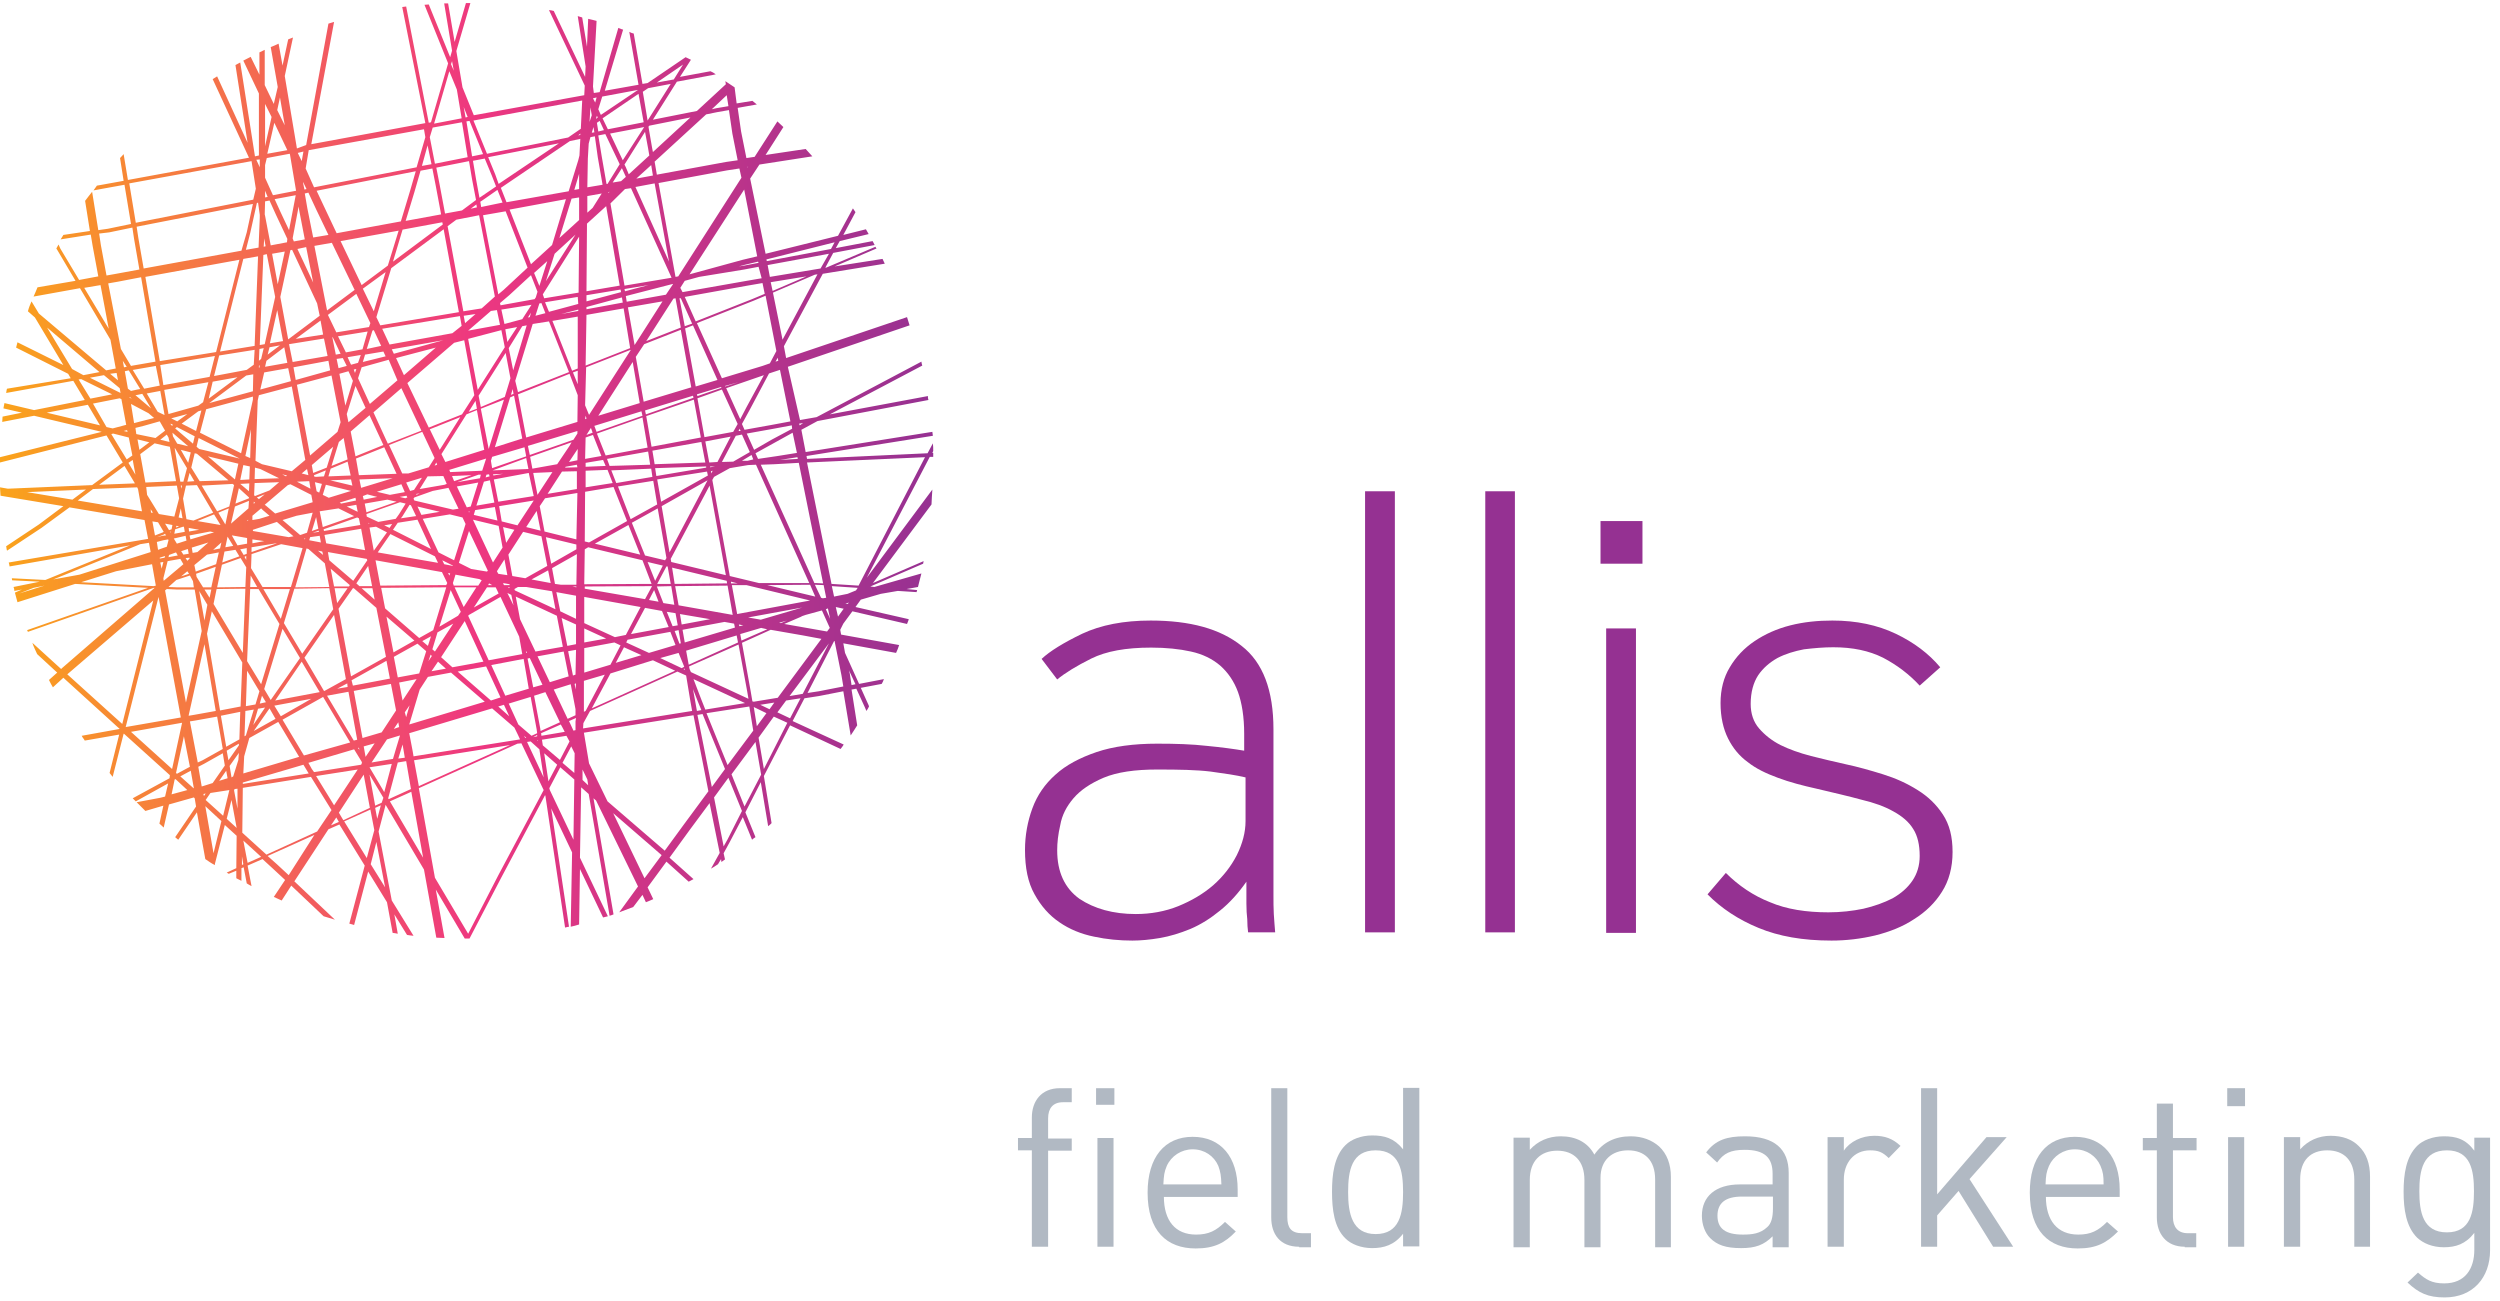 <?xml version="1.0" encoding="utf-8"?>
<!-- Generator: Avocode 2.4.2-d618096 - http://avocode.com -->
<svg height="76" width="146" xmlns:xlink="http://www.w3.org/1999/xlink" xmlns="http://www.w3.org/2000/svg" viewBox="0 0 146 76">
    <defs>
        <linearGradient y2="0%" y1="0%" x2="100%" x1="0%" id="gradient-1">
            <stop stop-color="#faa41a" offset="0%" />
            <stop stop-color="#ee3780" offset="51%" />
            <stop stop-color="#953192" offset="100%" />
        </linearGradient>
    </defs>
    <path fill="#953192" fill-rule="evenodd" d="M 72.89 54.45 C 72.86 54.22 72.84 53.97 72.84 53.68 C 72.81 53.43 72.79 53.12 72.79 52.77 L 72.79 51.49 C 72.33 52.15 71.82 52.72 71.26 53.17 C 70.7 53.63 70.13 53.99 69.52 54.25 C 68.91 54.5 68.32 54.68 67.74 54.78 C 67.15 54.88 66.61 54.93 66.13 54.93 C 65.39 54.93 64.63 54.86 63.89 54.7 C 63.15 54.55 62.46 54.27 61.87 53.86 C 61.28 53.46 60.8 52.92 60.42 52.23 C 60.03 51.54 59.86 50.68 59.86 49.63 C 59.86 48.79 60.01 47.97 60.29 47.21 C 60.57 46.44 61.03 45.78 61.64 45.24 C 62.25 44.68 63.07 44.25 64.04 43.92 C 65.01 43.59 66.21 43.43 67.58 43.43 C 68.66 43.43 69.62 43.46 70.49 43.56 C 71.33 43.64 72.07 43.74 72.66 43.84 L 72.66 42.85 C 72.66 41.88 72.53 41.06 72.3 40.42 C 72.07 39.79 71.72 39.28 71.26 38.87 C 70.8 38.48 70.24 38.2 69.55 38.05 C 68.88 37.9 68.09 37.82 67.23 37.82 C 65.75 37.82 64.6 38.03 63.73 38.46 C 62.87 38.89 62.2 39.3 61.74 39.68 L 60.83 38.48 C 61.31 38.03 62.1 37.54 63.2 37.01 C 64.29 36.5 65.62 36.24 67.2 36.24 C 69.5 36.24 71.26 36.72 72.51 37.72 C 73.76 38.69 74.37 40.32 74.37 42.59 L 74.37 50.75 L 74.37 52.21 C 74.37 52.66 74.37 53.05 74.39 53.38 C 74.42 53.79 74.44 54.14 74.47 54.45 L 72.89 54.45 L 72.89 54.45 Z M 72.74 45.4 C 72.2 45.27 71.51 45.17 70.7 45.06 C 69.88 44.96 68.86 44.94 67.58 44.94 C 66.28 44.94 65.24 45.09 64.45 45.42 C 63.68 45.75 63.1 46.14 62.69 46.62 C 62.28 47.1 62.02 47.61 61.92 48.18 C 61.79 48.74 61.74 49.22 61.74 49.66 C 61.74 50.93 62.18 51.87 63.04 52.49 C 63.91 53.07 65.01 53.38 66.33 53.38 C 67.2 53.38 68.04 53.23 68.81 52.92 C 69.57 52.61 70.26 52.21 70.85 51.7 C 71.43 51.19 71.89 50.6 72.23 49.94 C 72.56 49.27 72.74 48.61 72.74 47.95 L 72.74 45.4 L 72.74 45.4 Z M 72.74 45.4" />
    <path fill="#953192" fill-rule="evenodd" d="M 79.72 28.69 L 81.46 28.69 L 81.46 54.45 L 79.72 54.45 L 79.72 28.69 L 79.72 28.69 Z M 79.72 28.69" />
    <path fill="#953192" fill-rule="evenodd" d="M 86.74 28.69 L 88.47 28.69 L 88.47 54.45 L 86.74 54.45 L 86.74 28.69 L 86.74 28.69 Z M 86.74 28.69" />
    <path fill="#953192" fill-rule="evenodd" d="M 93.47 30.43 L 95.92 30.43 L 95.92 32.92 L 93.47 32.92 L 93.47 30.43 L 93.47 30.43 Z M 93.8 36.7 L 95.54 36.7 L 95.54 54.48 L 93.8 54.48 L 93.8 36.7 L 93.8 36.7 Z M 93.8 36.7" />
    <path fill="#953192" fill-rule="evenodd" d="M 100.79 50.98 C 101.53 51.72 102.4 52.31 103.37 52.69 C 104.33 53.1 105.48 53.28 106.78 53.28 C 107.5 53.28 108.19 53.2 108.82 53.07 C 109.46 52.92 110.02 52.72 110.53 52.46 C 111.02 52.18 111.4 51.85 111.68 51.44 C 111.96 51.03 112.11 50.55 112.11 49.99 C 112.11 49.35 111.99 48.81 111.73 48.41 C 111.48 48 111.09 47.67 110.58 47.39 C 110.07 47.1 109.46 46.88 108.7 46.7 C 107.93 46.49 107.06 46.29 106.09 46.06 C 105.28 45.88 104.51 45.68 103.82 45.42 C 103.14 45.17 102.55 44.89 102.06 44.5 C 101.58 44.15 101.2 43.69 100.92 43.13 C 100.64 42.57 100.48 41.88 100.48 41.06 C 100.48 40.27 100.66 39.56 101.02 38.97 C 101.38 38.36 101.86 37.85 102.47 37.44 C 103.08 37.03 103.77 36.72 104.56 36.52 C 105.35 36.32 106.17 36.24 107.01 36.24 C 108.41 36.24 109.64 36.5 110.71 37.01 C 111.78 37.52 112.65 38.18 113.31 38.97 L 112.11 40.04 C 111.5 39.38 110.79 38.84 109.97 38.41 C 109.15 38 108.19 37.8 107.06 37.8 C 106.5 37.8 105.94 37.85 105.35 37.92 C 104.79 38.03 104.28 38.18 103.8 38.43 C 103.34 38.69 102.96 39.02 102.68 39.43 C 102.4 39.86 102.24 40.42 102.24 41.11 C 102.24 41.67 102.4 42.16 102.73 42.54 C 103.06 42.92 103.47 43.25 103.98 43.51 C 104.49 43.76 105.07 43.97 105.76 44.15 C 106.43 44.32 107.11 44.48 107.78 44.63 C 108.49 44.78 109.23 44.99 109.97 45.22 C 110.71 45.45 111.37 45.75 111.99 46.14 C 112.6 46.52 113.08 46.98 113.46 47.56 C 113.85 48.15 114.03 48.86 114.03 49.76 C 114.03 50.65 113.82 51.44 113.41 52.08 C 113.01 52.72 112.47 53.25 111.78 53.68 C 111.12 54.12 110.35 54.42 109.51 54.63 C 108.67 54.83 107.8 54.93 106.96 54.93 C 105.28 54.93 103.88 54.68 102.7 54.19 C 101.53 53.71 100.53 53.05 99.72 52.23 L 100.79 50.98 L 100.79 50.98 Z M 100.79 50.98" />
    <path fill="url(#gradient-1)" fill-rule="evenodd" d="M 54.3 26.68 L 54.5 26.68 L 54.5 26.45 L 54.45 26.45 L 54.5 26.34 C 54.5 26.19 54.5 26.04 54.48 25.89 L 54.17 26.47 L 47.13 26.8 L 47.1 26.63 L 54.48 25.45 C 54.48 25.38 54.45 25.3 54.45 25.22 L 47.05 26.4 L 46.8 25.1 L 47.74 24.59 L 54.22 23.36 C 54.19 23.28 54.19 23.21 54.19 23.13 L 48.46 24.2 L 53.86 21.35 C 53.84 21.27 53.81 21.19 53.81 21.12 L 47.69 24.36 L 46.72 24.53 L 46.01 21.42 L 53.12 19 C 53.07 18.85 53.02 18.69 52.97 18.52 L 45.91 20.91 L 45.78 20.22 L 48.05 15.99 L 51.67 15.4 C 51.62 15.3 51.59 15.23 51.54 15.12 L 48.74 15.56 L 51.19 14.51 C 51.16 14.49 51.13 14.43 51.13 14.41 L 48.25 15.63 L 48.2 15.63 L 48.66 14.77 L 51.08 14.31 C 51.03 14.23 51.01 14.15 50.96 14.08 L 48.81 14.49 L 49.04 14.08 L 50.73 13.67 C 50.68 13.57 50.62 13.49 50.57 13.39 L 49.25 13.72 L 49.96 12.39 C 49.91 12.32 49.86 12.24 49.81 12.17 L 48.94 13.77 L 44.71 14.82 L 43.81 10.43 L 44.35 9.61 L 47.44 9.13 C 47.31 8.98 47.18 8.85 47.05 8.7 L 44.71 9.05 L 45.75 7.42 C 45.63 7.32 45.52 7.19 45.4 7.09 L 44.07 9.16 L 43.59 9.23 L 43.28 7.68 L 43.08 6.3 L 44.2 6.1 C 44.12 6.04 44.04 5.97 43.94 5.89 L 43.02 6.04 L 42.9 5.1 C 42.72 4.97 42.54 4.87 42.36 4.74 L 42.39 4.92 L 40.7 6.48 L 38.13 6.99 L 39.53 4.77 L 41.57 4.39 L 41.8 4.34 C 41.7 4.26 41.6 4.21 41.49 4.16 L 39.71 4.49 L 40.35 3.49 C 40.24 3.44 40.14 3.39 40.04 3.34 L 37.82 4.85 L 37.52 4.9 L 37.01 1.96 C 36.93 1.94 36.83 1.91 36.75 1.86 L 37.29 4.95 L 35.32 5.3 L 36.39 1.73 C 36.29 1.71 36.21 1.66 36.11 1.63 L 35.02 5.38 L 34.68 5.43 L 34.63 5.05 L 34.84 1.22 C 34.68 1.17 34.53 1.15 34.35 1.1 L 34.28 2.73 L 34 1.02 C 33.92 0.99 33.82 0.97 33.74 0.94 L 34.2 3.88 L 34.17 4.49 L 32.34 0.64 C 32.24 0.61 32.13 0.59 32.06 0.59 L 34.15 5 L 34.12 5.56 L 27.67 6.73 L 27.01 5.1 L 26.65 2.98 L 27.47 0.18 L 27.21 0.18 L 26.55 2.45 L 26.17 0.2 L 25.94 0.2 L 26.4 2.96 L 26.29 3.34 L 25.04 0.26 C 24.97 0.26 24.89 0.28 24.79 0.28 L 26.17 3.7 L 25.17 7.14 L 25.04 7.17 L 23.72 0.38 C 23.64 0.38 23.57 0.41 23.49 0.41 L 24.84 7.19 L 18.18 8.42 L 19.51 1.28 C 19.41 1.3 19.31 1.35 19.18 1.38 L 17.88 8.47 L 17.34 8.67 L 16.63 4.44 L 17.11 2.19 C 17.01 2.22 16.93 2.27 16.83 2.3 L 16.5 3.83 L 16.27 2.55 C 16.12 2.63 15.97 2.68 15.81 2.75 L 16.22 5.08 L 15.99 6.07 L 15.46 4.97 L 15.46 2.91 C 15.35 2.96 15.25 3.01 15.15 3.06 L 15.15 4.36 L 14.64 3.32 C 14.49 3.39 14.36 3.47 14.21 3.54 L 15.12 5.46 L 15.12 9.08 L 14.89 9.13 L 14.03 3.65 C 13.92 3.7 13.85 3.75 13.75 3.8 L 14.46 8.34 L 12.68 4.46 C 12.6 4.51 12.5 4.57 12.42 4.62 L 14.54 9.21 L 7.47 10.51 L 7.22 9 C 7.14 9.08 7.09 9.16 7.01 9.23 L 7.22 10.56 L 5.84 10.81 L 5.66 10.84 C 5.59 10.94 5.53 11.02 5.46 11.12 L 5.89 11.04 L 7.27 10.79 L 7.65 13.08 L 6.3 13.36 L 5.74 13.44 L 5.38 11.2 C 5.25 11.37 5.1 11.55 4.97 11.73 L 5.25 13.49 L 3.7 13.72 C 3.65 13.8 3.6 13.9 3.54 13.98 L 5.3 13.7 L 5.41 14.36 L 5.74 16.14 L 4.62 16.35 L 3.52 14.51 L 3.42 14.28 C 3.37 14.36 3.34 14.43 3.29 14.51 L 3.37 14.64 L 4.41 16.4 L 2.19 16.78 C 2.12 16.96 2.04 17.14 1.96 17.32 L 4.67 16.83 L 6.45 19.84 L 6.76 21.52 L 6.2 21.63 L 2.27 18.31 L 1.84 17.6 C 1.76 17.78 1.68 17.98 1.63 18.18 L 2.04 18.54 L 3.7 21.32 L 1.02 19.99 C 0.99 20.1 0.97 20.2 0.94 20.3 L 3.98 21.83 L 4.13 22.09 L 0.41 22.7 C 0.38 22.77 0.38 22.85 0.36 22.95 L 4.28 22.24 L 4.95 23.36 L 1.99 23.95 L 0.26 23.54 C 0.23 23.64 0.23 23.74 0.2 23.85 L 1.28 24.1 L 0.15 24.33 C 0.15 24.43 0.13 24.53 0.13 24.64 L 1.99 24.28 L 5.94 25.22 L 0 26.7 L 0 27.01 L 6.22 25.43 L 7.17 27.01 L 5.38 28.33 L 0.46 28.54 L 0 28.46 C 0 28.61 0.03 28.79 0.03 28.95 L 3.7 29.56 L 2.27 30.63 L 0.36 31.9 C 0.38 31.98 0.38 32.08 0.41 32.16 L 2.42 30.83 L 4.06 29.63 L 8.44 30.37 L 8.65 31.47 L 0.51 32.85 C 0.54 32.92 0.54 33 0.56 33.08 L 7.6 31.85 L 2.65 33.87 L 0.69 33.77 C 0.69 33.82 0.71 33.84 0.71 33.89 L 2.32 33.97 L 0.79 34.28 C 0.82 34.35 0.84 34.43 0.84 34.51 L 1.28 34.43 L 0.87 34.61 C 0.92 34.79 0.97 34.99 1.02 35.17 L 4.39 34.1 L 8.65 34.33 L 1.58 36.8 C 1.61 36.83 1.61 36.88 1.63 36.9 L 8.98 34.33 L 9.03 34.33 L 3.62 39.02 L 3.57 39.07 L 1.89 37.54 C 1.96 37.77 2.07 37.97 2.17 38.2 L 3.34 39.28 L 2.86 39.71 C 2.93 39.86 3.01 40.01 3.09 40.14 L 3.7 39.58 L 6.99 42.57 L 4.77 42.97 C 4.82 43.08 4.9 43.15 4.95 43.25 L 6.96 42.9 L 6.4 45.14 C 6.45 45.22 6.53 45.29 6.58 45.37 L 7.22 42.85 L 7.24 42.85 L 9.92 45.27 L 9.9 45.45 L 7.75 46.62 C 7.8 46.67 7.88 46.75 7.93 46.8 L 9.82 45.75 L 9.64 46.52 L 9.36 46.59 L 7.98 46.85 C 8.16 47.03 8.31 47.18 8.49 47.36 L 9.54 47.05 L 9.31 48.1 C 9.39 48.18 9.49 48.25 9.56 48.33 L 9.87 46.98 L 11.32 46.57 L 11.37 46.62 L 11.45 47.1 L 10.23 48.89 C 10.28 48.94 10.35 48.99 10.41 49.04 L 11.5 47.44 L 11.99 50.17 C 12.17 50.29 12.34 50.42 12.55 50.52 L 12.55 50.45 L 13.13 48.18 L 13.82 48.81 L 13.8 50.7 L 13.24 50.96 C 13.29 50.98 13.31 51.01 13.36 51.03 L 13.8 50.85 L 13.8 51.29 C 13.9 51.34 14 51.39 14.1 51.44 L 14.1 50.7 L 14.23 50.65 L 14.41 51.59 C 14.49 51.64 14.59 51.7 14.69 51.75 L 14.46 50.55 L 15.33 50.17 L 15.94 50.73 L 16.65 51.39 L 15.99 52.38 C 16.14 52.46 16.3 52.51 16.45 52.59 L 17.01 51.72 L 18.9 53.51 C 19.1 53.58 19.33 53.63 19.56 53.71 L 17.19 51.47 L 19.18 48.43 L 19.82 48.15 L 21.3 50.55 L 20.4 53.94 C 20.5 53.97 20.61 53.99 20.68 54.02 L 21.5 50.9 L 22.6 52.69 L 22.93 54.48 C 23.03 54.5 23.13 54.5 23.23 54.53 L 23.03 53.4 L 23.77 54.6 C 23.9 54.63 24.02 54.63 24.15 54.65 L 22.88 52.59 L 22.11 48.56 L 22.52 47 L 24.76 50.78 L 25.48 54.76 C 25.63 54.76 25.81 54.78 25.96 54.78 L 25.45 51.95 L 27.14 54.81 L 27.42 54.81 L 27.42 54.81 L 29.28 51.24 L 31.83 46.44 L 31.85 46.47 L 33 54.17 C 33.08 54.14 33.15 54.14 33.23 54.12 L 32.19 47.21 L 33.41 49.78 L 33.33 54.12 C 33.49 54.09 33.66 54.04 33.82 53.99 L 33.87 50.75 L 35.22 53.58 C 35.32 53.56 35.42 53.53 35.5 53.51 L 33.87 50.09 L 33.94 45.98 L 34.38 46.37 L 35.6 53.48 C 35.68 53.46 35.76 53.43 35.83 53.4 L 34.66 46.62 L 34.81 46.75 L 37.26 51.77 L 36.16 53.28 C 36.44 53.17 36.7 53.07 36.98 52.97 L 37.52 52.26 L 37.72 52.69 C 37.87 52.64 38.03 52.56 38.15 52.51 L 37.82 51.82 L 38.92 50.32 L 40.22 51.49 C 40.32 51.44 40.4 51.39 40.5 51.34 L 39.1 50.09 L 40.27 48.48 L 41.44 46.9 L 42.03 49.81 L 41.52 50.73 C 41.65 50.65 41.8 50.57 41.93 50.47 L 42.11 50.17 L 42.13 50.34 C 42.21 50.29 42.26 50.24 42.34 50.19 L 42.26 49.83 L 42.62 49.17 L 43.38 47.72 L 43.92 49.04 C 43.97 48.99 44.04 48.94 44.12 48.89 L 43.53 47.44 L 44.43 45.68 L 44.86 48.25 C 44.94 48.2 45.01 48.12 45.06 48.07 L 44.61 45.32 L 46.14 42.36 L 49.09 43.74 C 49.14 43.66 49.22 43.59 49.27 43.48 L 46.29 42.11 L 46.98 40.78 L 47.82 40.65 L 49.25 40.37 L 49.68 42.95 C 49.81 42.74 49.94 42.57 50.06 42.36 L 49.73 40.27 L 50.01 40.22 L 50.5 41.29 L 50.6 41.52 C 50.65 41.44 50.7 41.37 50.75 41.26 L 50.73 41.19 L 50.27 40.17 L 51.49 39.94 C 51.54 39.86 51.59 39.76 51.62 39.66 L 50.17 39.94 L 49.35 38.13 L 49.25 37.57 L 52.33 38.13 C 52.41 37.97 52.46 37.82 52.51 37.67 L 49.12 37.06 L 49.07 36.78 L 49.25 36.42 L 49.78 35.7 L 52.97 36.44 C 53 36.34 53.05 36.27 53.07 36.16 L 49.96 35.45 L 50.27 35.02 L 51.44 34.68 L 52.43 34.51 L 53.53 34.58 C 53.53 34.53 53.56 34.51 53.56 34.46 L 52.94 34.4 L 53.61 34.28 C 53.68 34.02 53.74 33.74 53.81 33.49 L 51.06 34.28 L 50.83 34.25 L 53.91 32.92 C 53.91 32.87 53.94 32.82 53.94 32.77 L 50.98 34.05 L 54.4 29.46 C 54.42 29.18 54.42 28.87 54.45 28.59 L 50.62 33.74 L 54.3 26.68 L 54.3 26.68 Z M 1.12 34.66 L 1.96 34.33 L 2.6 34.2 L 1.12 34.66 L 1.12 34.66 Z M 28.21 9 L 27.57 9.13 L 27.24 7.09 L 27.42 7.06 L 28.21 9 L 28.21 9 Z M 30.27 42.31 L 29.71 41.09 L 30.99 40.7 L 31.34 42.59 L 31.37 42.82 L 31.04 42.97 L 30.27 42.31 L 30.27 42.31 Z M 30.73 43.08 L 30.68 43.1 L 30.6 42.97 L 30.73 43.08 L 30.73 43.08 Z M 24.15 44.17 L 24.1 43.87 L 23.9 42.82 L 28.74 41.37 L 30.04 42.49 L 30.25 42.92 L 30.37 43.18 L 24.15 44.17 L 24.15 44.17 Z M 29.79 43.51 L 24.46 45.91 L 24.18 44.4 L 29.79 43.51 L 29.79 43.51 Z M 18.34 45.09 L 18.21 44.91 L 18.01 44.55 L 20.68 43.76 L 21.01 44.3 L 21.12 44.48 L 21.14 44.55 L 21.09 44.66 L 18.34 45.09 L 18.34 45.09 Z M 20.89 44.94 L 19.51 47.03 L 18.46 45.32 L 20.89 44.94 L 20.89 44.94 Z M 9.33 32.62 L 9.33 32.57 L 9.64 32.47 L 9.61 32.57 L 9.33 32.62 L 9.33 32.62 Z M 9.54 32.82 L 9.44 33.21 L 9.36 32.85 L 9.54 32.82 L 9.54 32.82 Z M 7.96 25.35 L 7.91 24.99 L 8.39 24.87 L 9.31 24.61 L 9.33 24.61 L 9.64 25.15 L 9.08 25.58 L 7.96 25.35 L 7.96 25.35 Z M 8.72 25.83 L 8.14 26.27 L 8.03 25.66 L 8.72 25.83 L 8.72 25.83 Z M 7.29 21.68 L 7.52 21.63 L 8.19 22.72 L 8.01 22.75 L 7.65 22.83 L 7.47 22.7 L 7.29 21.68 L 7.29 21.68 Z M 7.45 25.22 L 7.22 25.17 L 7.42 25.12 L 7.45 25.22 L 7.45 25.22 Z M 7.24 21.45 L 7.17 21.07 L 7.4 21.42 L 7.24 21.45 L 7.24 21.45 Z M 16.96 14.61 L 17.06 14.59 L 18.52 17.72 L 18.67 18.44 L 16.83 19.82 L 16.37 17.34 L 16.96 14.61 L 16.96 14.61 Z M 16.88 13.44 L 16.4 12.42 L 16.04 11.63 L 17.27 11.4 L 16.88 13.44 L 16.88 13.44 Z M 30.5 18.64 L 29.46 18.92 L 29.28 18.08 L 31.04 17.8 L 30.5 18.64 L 30.5 18.64 Z M 31.01 18.26 L 30.94 18.52 L 30.83 18.54 L 31.01 18.26 L 31.01 18.26 Z M 29.97 21.63 L 29.71 20.33 L 30.5 19.05 L 30.76 19 L 29.97 21.63 L 29.97 21.63 Z M 29.99 23 L 29.84 23.06 L 29.94 22.72 L 29.99 23 L 29.99 23 Z M 28.87 29.35 L 27.82 29.53 L 28.26 28.13 L 28.61 28.05 L 28.87 29.35 L 28.87 29.35 Z M 28.79 27.7 L 29.38 27.67 L 28.82 27.77 L 28.79 27.7 L 28.79 27.7 Z M 30.32 37.18 L 30.5 38.2 L 28.54 38.56 L 27.34 35.96 L 27.39 35.91 L 29.23 34.86 L 30.32 37.18 L 30.32 37.18 Z M 30.88 40.22 L 29.51 40.63 L 28.69 38.84 L 30.58 38.48 L 30.88 40.22 L 30.88 40.22 Z M 30.71 38 L 30.78 38.13 L 30.73 38.13 L 30.71 38 L 30.71 38 Z M 30.81 38.46 L 30.94 38.43 L 31.68 39.99 L 31.14 40.14 L 30.81 38.46 L 30.81 38.46 Z M 8.57 22.98 L 9.36 22.83 L 9.61 24.23 L 9.59 24.23 L 9.21 24.05 L 8.57 22.98 L 8.57 22.98 Z M 8.82 23.85 L 7.91 23.08 L 8.03 23.06 L 8.31 23 L 8.82 23.85 L 8.82 23.85 Z M 9.36 21.32 L 12.55 20.79 L 12.24 22.01 L 9.54 22.49 L 9.36 21.32 L 9.36 21.32 Z M 16.3 28.16 L 15.74 28.64 L 14.89 28.97 L 14.84 28.92 L 14.87 28.21 L 16.3 28.16 L 16.3 28.16 Z M 14.87 27.98 L 14.89 27.31 L 15.2 27.39 L 16.3 27.93 L 14.87 27.98 L 14.87 27.98 Z M 16.81 28.33 L 16.96 28.28 L 18.18 28.9 L 18.26 29.33 L 16.07 29.99 L 15.53 29.53 L 15.46 29.48 L 16.81 28.33 L 16.81 28.33 Z M 16.48 27.7 L 16.76 27.77 L 16.7 27.82 L 16.48 27.7 L 16.48 27.7 Z M 26.8 18.23 L 22.21 19 L 21.98 18.52 L 22.85 15.66 L 25.91 13.39 L 26.8 18.23 L 26.8 18.23 Z M 26.06 12.96 L 26.09 12.96 L 26.06 12.96 L 26.06 12.96 Z M 28.56 27.7 L 28.59 27.82 L 28.36 27.88 L 28.41 27.72 L 28.56 27.7 L 28.56 27.7 Z M 28.49 27.42 L 28.49 27.37 L 28.49 27.42 L 28.49 27.42 Z M 28.16 27.49 L 26.29 27.57 L 26.24 27.44 L 28.39 26.78 L 28.16 27.49 L 28.16 27.49 Z M 28.95 34.3 L 29.12 34.66 L 27.67 35.48 L 28.44 34.3 L 28.95 34.3 L 28.95 34.3 Z M 28.51 34.17 L 28.56 34.07 L 28.74 34.17 L 28.51 34.17 L 28.51 34.17 Z M 25.15 38.23 L 25.22 38.31 L 25.02 38.61 L 25.15 38.23 L 25.15 38.23 Z M 24.99 37.72 L 24.66 37.44 L 25.17 37.16 L 24.99 37.72 L 24.99 37.72 Z M 24.48 37.26 L 22.49 35.53 L 22.26 34.33 L 26.06 34.3 L 25.3 36.8 L 24.48 37.26 L 24.48 37.26 Z M 11.04 31.04 L 11.02 30.83 L 11.63 30.94 L 11.04 31.04 L 11.04 31.04 Z M 11.07 32.62 L 10.94 32.75 L 10.84 32.59 L 11.07 32.57 L 11.07 32.62 L 11.07 32.62 Z M 15.25 29.69 L 15.35 29.79 L 15.74 30.12 L 15.15 30.3 L 14.74 30.37 L 14.74 30.12 L 15.25 29.69 L 15.25 29.69 Z M 14.82 29.43 L 14.82 29.3 L 14.89 29.35 L 14.82 29.43 L 14.82 29.43 Z M 15 29.05 L 15.46 28.87 L 15.12 29.15 L 15 29.05 L 15 29.05 Z M 14.77 22.85 L 12.22 23.54 L 14.38 21.93 L 14.79 21.86 L 14.77 22.85 L 14.77 22.85 Z M 16.17 30.48 L 17.14 31.32 L 16.86 31.37 L 14.77 31.01 L 14.77 30.94 L 16.17 30.48 L 16.17 30.48 Z M 26.78 29.71 L 26.45 29.76 L 24.2 29.23 L 24.15 29.12 L 24.2 29.05 L 25.27 28.67 L 26.19 28.49 L 26.78 29.71 L 26.78 29.71 Z M 26.4 27.8 L 27.54 27.75 L 26.52 28.1 L 26.4 27.8 L 26.4 27.8 Z M 25.66 36.6 L 26.32 34.46 L 26.91 35.73 L 26.75 35.96 L 25.66 36.6 L 25.66 36.6 Z M 26.47 36.42 L 25.4 38.05 L 25.25 37.92 L 25.55 36.93 L 26.47 36.42 L 26.47 36.42 Z M 19.51 34.25 L 19.31 33.21 L 20.43 34.17 L 20.38 34.25 L 19.51 34.25 L 19.51 34.25 Z M 20.3 34.35 L 19.69 35.22 L 19.54 34.35 L 20.3 34.35 L 20.3 34.35 Z M 14.49 30.35 L 14.49 30.4 L 14.41 30.43 L 14.49 30.35 L 14.49 30.35 Z M 13.49 30.58 L 13.72 29.58 L 14.54 29.25 L 14.51 29.69 L 13.49 30.58 L 13.49 30.58 Z M 14.61 34.4 L 15.1 34.4 L 16.32 36.44 L 15.25 39.96 L 14.43 38.61 L 14.61 34.4 L 14.61 34.4 Z M 14.61 34.28 L 14.64 33.61 L 15.02 34.28 L 14.61 34.28 L 14.61 34.28 Z M 15.38 34.4 L 16.93 34.4 L 16.4 36.14 L 15.38 34.4 L 15.38 34.4 Z M 15.3 40.63 L 15.53 41.01 L 15.17 41.09 L 15.3 40.63 L 15.3 40.63 Z M 15.43 40.24 L 16.5 36.72 L 17.52 38.43 L 15.81 40.88 L 15.43 40.24 L 15.43 40.24 Z M 16.58 36.39 L 17.19 34.38 L 19.23 34.35 L 19.46 35.58 L 17.65 38.18 L 16.58 36.39 L 16.58 36.39 Z M 17.9 32.03 L 18.01 32.06 L 18.97 32.9 L 19.23 34.28 L 17.24 34.3 L 17.9 32.03 L 17.9 32.03 Z M 17.75 31.45 L 17.83 31.45 L 17.8 31.5 L 17.75 31.45 L 17.75 31.45 Z M 21.07 20.73 L 20.91 21.19 L 20.5 21.3 L 20.3 20.86 L 21.07 20.73 L 21.07 20.73 Z M 20.2 20.58 L 19.74 19.64 L 21.47 19.36 L 21.17 20.4 L 20.2 20.58 L 20.2 20.58 Z M 20.81 21.55 L 20.73 21.78 L 20.66 21.58 L 20.81 21.55 L 20.81 21.55 Z M 20.76 22.54 L 21.35 23.82 L 20.35 24.66 L 20.25 24.18 L 20.76 22.54 L 20.76 22.54 Z M 24.18 28.61 L 23.95 28.67 L 23.72 28.18 L 24.64 27.9 L 24.18 28.61 L 24.18 28.61 Z M 24.33 28.84 L 24.51 28.82 L 24.3 28.9 L 24.33 28.84 L 24.33 28.84 Z M 24.38 30.35 L 25.17 32.06 L 22.95 30.94 L 23.23 30.53 L 24.38 30.35 L 24.38 30.35 Z M 24.38 29.58 L 25.68 29.89 L 24.61 30.07 L 24.38 29.58 L 24.38 29.58 Z M 21.42 30.17 L 21.4 30.02 L 23.36 29.33 L 23.69 29.41 L 23.31 30.02 L 23.11 30.3 L 22.09 30.48 L 21.42 30.17 L 21.42 30.17 Z M 21.58 30.58 L 21.52 30.58 L 21.52 30.53 L 21.58 30.58 L 21.58 30.58 Z M 20.81 29.48 L 20.89 29.89 L 20.25 29.58 L 20.81 29.48 L 20.81 29.48 Z M 19.92 29.41 L 19.84 29.35 L 20.76 29.07 L 20.79 29.23 L 19.92 29.41 L 19.92 29.41 Z M 20.96 30.27 L 21.04 30.66 L 18.92 31.01 L 18.9 30.91 L 20.86 30.22 L 20.96 30.27 L 20.96 30.27 Z M 21.09 28.49 L 20.99 28 L 22.93 27.93 L 21.09 28.49 L 21.09 28.49 Z M 21.45 28.87 L 22.03 29.02 L 21.24 29.18 L 21.19 28.97 L 21.45 28.87 L 21.45 28.87 Z M 21.09 30.88 L 21.32 32.13 L 19.05 31.73 L 18.95 31.24 L 21.09 30.88 L 21.09 30.88 Z M 21.3 29.41 L 22.62 29.18 L 23.16 29.3 L 21.4 29.92 L 21.3 29.41 L 21.3 29.41 Z M 22.9 30.6 L 22.75 30.83 L 22.44 30.68 L 22.9 30.6 L 22.9 30.6 Z M 22.8 31.19 L 25.4 32.49 L 25.58 32.87 L 22.06 32.26 L 22.8 31.19 L 22.8 31.19 Z M 23.41 30.27 L 23.49 30.17 L 23.92 29.48 L 24 29.51 L 24.3 30.14 L 23.41 30.27 L 23.41 30.27 Z M 23.74 28.95 L 23.79 29.05 L 23.67 29.1 L 23.34 29.02 L 23.74 28.95 L 23.74 28.95 Z M 22.77 28.9 L 22.01 28.72 L 23.44 28.28 L 23.64 28.74 L 22.77 28.9 L 22.77 28.9 Z M 20.96 27.75 L 20.79 26.78 L 22.44 26.12 L 23.16 27.67 L 20.96 27.75 L 20.96 27.75 Z M 20.76 26.65 L 20.48 25.2 L 21.58 24.25 L 22.39 25.99 L 20.76 26.65 L 20.76 26.65 Z M 20.58 28.36 L 19.28 28.05 L 20.5 28 L 20.58 28.36 L 20.58 28.36 Z M 20.48 27.77 L 19.18 27.82 L 19.31 27.37 L 20.3 26.96 L 20.48 27.77 L 20.48 27.77 Z M 20.5 28.67 L 19.2 29.07 L 18.85 28.9 L 19.03 28.31 L 20.5 28.67 L 20.5 28.67 Z M 19.41 29.51 L 19.33 29.53 L 19.41 29.51 L 19.41 29.51 Z M 19.77 29.69 L 20.68 30.14 L 18.85 30.78 L 18.67 29.86 L 19.77 29.69 L 19.77 29.69 Z M 18.87 32.41 L 18.57 32.16 L 18.82 32.21 L 18.87 32.41 L 18.87 32.41 Z M 18.64 28.77 L 18.49 28.69 L 18.39 28.16 L 18.8 28.26 L 18.64 28.77 L 18.64 28.77 Z M 18.62 31.06 L 18.26 31.11 L 18.62 30.99 L 18.62 31.06 L 18.62 31.06 Z M 18.67 31.29 L 18.74 31.68 L 18.06 31.55 L 18.11 31.37 L 18.67 31.29 L 18.67 31.29 Z M 19.23 32.72 L 19.15 32.24 L 21.42 32.64 L 21.45 32.72 L 20.63 33.92 L 19.23 32.72 L 19.23 32.72 Z M 21.5 33.05 L 21.73 34.23 L 20.99 34.23 L 20.81 34.07 L 21.5 33.05 L 21.5 33.05 Z M 21.75 34.35 L 21.88 35.02 L 21.12 34.35 L 21.75 34.35 L 21.75 34.35 Z M 21.83 32.16 L 21.58 30.81 L 21.96 30.76 L 22.6 31.09 L 21.83 32.16 L 21.83 32.16 Z M 25.81 33.41 L 26.12 34.05 L 26.06 34.17 L 22.21 34.2 L 21.93 32.72 L 25.81 33.41 L 25.81 33.41 Z M 25.94 32.95 L 25.83 32.72 L 26.45 33.03 L 26.45 33.05 L 25.94 32.95 L 25.94 32.95 Z M 26.29 33.49 L 26.24 33.61 L 26.17 33.46 L 26.29 33.49 L 26.29 33.49 Z M 26.45 34.05 L 26.6 33.56 L 28 33.82 L 28.13 33.89 L 27.93 34.2 L 26.5 34.2 L 26.45 34.05 L 26.45 34.05 Z M 26.52 32.72 L 25.61 32.26 L 24.69 30.3 L 26.27 30.04 L 27.01 30.22 L 27.19 30.6 L 26.52 32.72 L 26.52 32.72 Z M 25.96 28.31 L 24.51 28.56 L 24.97 27.82 L 25.89 27.8 L 26.09 28.26 L 25.96 28.31 L 25.96 28.31 Z M 25.38 27.19 L 25.48 27.01 L 25.53 27.14 L 25.38 27.19 L 25.38 27.19 Z M 25.73 27.57 L 25.76 27.57 L 25.73 27.57 L 25.73 27.57 Z M 25.68 26.27 L 25.1 25.07 L 26.88 24.36 L 25.68 26.27 L 25.68 26.27 Z M 25.38 26.75 L 25.04 27.29 L 23.85 27.65 L 23.49 27.65 L 22.72 25.99 L 24.66 25.22 L 25.38 26.75 L 25.38 26.75 Z M 22.65 25.91 L 21.81 24.08 L 23.44 22.67 L 24.61 25.15 L 22.65 25.91 L 22.65 25.91 Z M 23.13 20.91 L 25.45 20.3 L 23.59 21.91 L 23.13 20.91 L 23.13 20.91 Z M 23 20.66 L 22.88 20.4 L 25.89 19.87 L 23 20.66 L 23 20.66 Z M 23.21 22.21 L 21.6 23.59 L 20.91 22.09 L 21.12 21.45 L 22.7 21.01 L 23.21 22.21 L 23.21 22.21 Z M 21.19 21.14 L 21.32 20.71 L 22.39 20.53 L 22.52 20.81 L 21.19 21.14 L 21.19 21.14 Z M 21.42 20.38 L 21.75 19.31 L 21.83 19.28 L 22.26 20.2 L 21.42 20.38 L 21.42 20.38 Z M 21.19 16.86 L 22.52 15.89 L 21.83 18.18 L 21.19 16.86 L 21.19 16.86 Z M 21.63 18.87 L 21.55 19.1 L 19.64 19.41 L 19.15 18.39 L 20.81 17.16 L 21.63 18.87 L 21.63 18.87 Z M 19.43 19.69 L 19.89 20.66 L 19.61 20.71 L 19.41 19.71 L 19.43 19.69 L 19.43 19.69 Z M 20.02 20.91 L 20.25 21.37 L 19.77 21.5 L 19.66 20.96 L 20.02 20.91 L 20.02 20.91 Z M 20.35 21.68 L 20.61 22.24 L 20.17 23.69 L 19.82 21.83 L 20.35 21.68 L 20.35 21.68 Z M 20.3 26.83 L 19.36 27.21 L 19.79 25.81 L 20.07 25.58 L 20.3 26.83 L 20.3 26.83 Z M 19.08 27.31 L 18.29 27.62 L 18.21 27.16 L 19.46 26.09 L 19.08 27.31 L 19.08 27.31 Z M 19.03 27.47 L 18.92 27.82 L 18.44 27.85 L 18.34 27.82 L 18.34 27.75 L 19.03 27.47 L 19.03 27.47 Z M 18.46 30.2 L 18.59 30.88 L 18.21 31.01 L 18.46 30.2 L 18.46 30.2 Z M 17.93 31.11 L 17.55 31.24 L 17.52 31.24 L 16.5 30.37 L 17.32 30.12 L 18.26 29.94 L 17.93 31.11 L 17.93 31.11 Z M 15.43 31.6 L 14.74 31.73 L 14.74 31.5 L 15.43 31.6 L 15.43 31.6 Z M 16.12 31.73 L 16.17 31.73 L 14.69 32.24 L 14.69 31.96 L 16.12 31.73 L 16.12 31.73 Z M 16.42 31.78 L 17.67 32.01 L 16.99 34.28 L 15.33 34.28 L 14.66 33.18 L 14.69 32.36 L 16.42 31.78 L 16.42 31.78 Z M 14.61 26.75 L 14.33 26.63 L 14.66 25.07 L 14.61 26.75 L 14.61 26.75 Z M 14.59 27.24 L 14.56 28 L 14.03 28.03 L 14.21 27.16 L 14.59 27.24 L 14.59 27.24 Z M 14.56 28.23 L 14.54 28.69 L 14.03 28.26 L 14.56 28.23 L 14.56 28.23 Z M 14.54 29.05 L 14.54 29.1 L 13.75 29.41 L 13.95 28.51 L 14.54 29.05 L 14.54 29.05 Z M 12.14 26.65 L 13.92 27.08 L 13.72 28 L 12.14 26.65 L 12.14 26.65 Z M 14 26.78 L 11.63 26.22 L 11.48 26.09 L 11.6 25.58 L 14 26.78 L 14 26.78 Z M 11.5 26.5 L 13.34 28.05 L 11.66 28.1 L 11.17 27.31 L 11.37 26.47 L 11.5 26.5 L 11.5 26.5 Z M 13.59 28.26 L 13.67 28.33 L 13.39 29.58 L 12.68 29.86 L 11.78 28.36 L 13.59 28.26 L 13.59 28.26 Z M 13.62 31.88 L 13.16 31.96 L 13.29 31.34 L 13.62 31.88 L 13.62 31.88 Z M 12.88 30.66 L 11.53 30.43 L 12.5 30.04 L 12.88 30.66 L 12.88 30.66 Z M 12.27 31.04 L 12.5 31.09 L 11.12 31.5 L 11.07 31.27 L 12.27 31.04 L 12.27 31.04 Z M 12.93 31.68 L 12.85 32.03 L 12.45 32.11 L 12.93 31.68 L 12.93 31.68 Z M 12.75 29.94 L 13.36 29.69 L 13.16 30.63 L 12.75 29.94 L 12.75 29.94 Z M 13.11 32.21 L 13.75 32.11 L 13.98 32.49 L 12.98 32.85 L 13.11 32.21 L 13.11 32.21 Z M 13.87 31.85 L 13.54 31.27 L 13.57 31.27 L 14.43 31.42 L 14.43 31.75 L 13.87 31.85 L 13.87 31.85 Z M 14.41 32.01 L 14.41 32.34 L 14.23 32.41 L 14.03 32.08 L 14.41 32.01 L 14.41 32.01 Z M 14.38 32.47 L 14.38 32.7 L 14.28 32.52 L 14.38 32.47 L 14.38 32.47 Z M 14.43 39.17 L 15.15 40.37 L 14.92 41.14 L 14.36 41.24 L 14.43 39.17 L 14.43 39.17 Z M 15.07 41.39 L 15.48 41.32 L 14.79 42.34 L 15.07 41.39 L 15.07 41.39 Z M 15.74 41.37 L 16.09 41.98 L 14.82 42.69 L 15.74 41.37 L 15.74 41.37 Z M 16.02 41.21 L 18.18 40.81 L 16.4 41.83 L 16.02 41.21 L 16.02 41.21 Z M 16.07 40.91 L 17.62 38.64 L 18.67 40.42 L 16.07 40.91 L 16.07 40.91 Z M 17.78 38.41 L 19.51 35.91 L 20.2 39.66 L 18.95 40.35 L 18.92 40.35 L 17.78 38.41 L 17.78 38.41 Z M 20.28 39.91 L 20.3 40.12 L 19.69 40.22 L 20.28 39.91 L 20.28 39.91 Z M 19.77 35.55 L 20.61 34.35 L 20.66 34.35 L 21.98 35.5 L 22.54 38.36 L 20.5 39.5 L 19.77 35.55 L 19.77 35.55 Z M 25.58 38.64 L 26.04 39.05 L 25.2 39.2 L 25.58 38.64 L 25.58 38.64 Z M 25.76 38.38 L 27.14 36.27 L 28.23 38.64 L 26.42 38.97 L 25.76 38.38 L 25.76 38.38 Z M 27.08 35.45 L 26.55 34.3 L 27.82 34.3 L 27.08 35.45 L 27.08 35.45 Z M 28.44 33.38 L 27.52 33.23 L 26.8 32.87 L 27.39 31.01 L 28.49 33.33 L 28.44 33.38 L 28.44 33.38 Z M 27.37 29.86 L 27.42 29.86 L 27.39 29.94 L 27.37 29.86 L 27.37 29.86 Z M 27.26 29.63 L 26.68 28.41 L 27.93 28.18 L 27.49 29.58 L 27.26 29.63 L 27.26 29.63 Z M 26.7 28.16 L 27.95 27.72 L 28.08 27.72 L 28.03 27.93 L 26.7 28.16 L 26.7 28.16 Z M 26.01 26.98 L 25.78 26.52 L 27.24 24.2 L 27.85 23.95 L 28.28 26.27 L 26.01 26.98 L 26.01 26.98 Z M 27.37 24.05 L 27.77 23.41 L 27.85 23.87 L 27.37 24.05 L 27.37 24.05 Z M 27.34 19.79 L 29.28 19.28 L 29.48 20.28 L 27.9 22.77 L 27.34 19.79 L 27.34 19.79 Z M 27.11 19.87 L 27.7 23.08 L 26.98 24.2 L 25.04 24.97 L 23.79 22.37 L 26.52 20.02 L 27.11 19.87 L 27.11 19.87 Z M 27.08 18.44 L 27.77 18.34 L 27.16 18.87 L 27.08 18.44 L 27.08 18.44 Z M 26.42 19.46 L 22.75 20.12 L 22.32 19.2 L 26.86 18.46 L 26.96 19.03 L 26.42 19.46 L 26.42 19.46 Z M 22.95 15.28 L 23.51 13.41 L 25.83 12.98 L 25.86 13.11 L 22.95 15.28 L 22.95 15.28 Z M 22.65 15.51 L 21.12 16.65 L 19.89 14.08 L 23.28 13.47 L 22.65 15.51 L 22.65 15.51 Z M 20.71 16.93 L 19.1 18.13 L 18.36 14.36 L 19.38 14.18 L 20.71 16.93 L 20.71 16.93 Z M 18.87 19.54 L 17.27 19.79 L 18.72 18.72 L 18.87 19.54 L 18.87 19.54 Z M 18.92 19.77 L 19.13 20.79 L 17.09 21.14 L 16.88 20.1 L 18.92 19.77 L 18.92 19.77 Z M 19.18 21.07 L 19.28 21.63 L 17.27 22.19 L 17.14 21.45 L 19.18 21.07 L 19.18 21.07 Z M 19.36 21.93 L 19.89 24.66 L 19.71 25.22 L 18.11 26.6 L 17.34 22.47 L 19.36 21.93 L 19.36 21.93 Z M 18.01 27.75 L 17.62 27.65 L 17.93 27.39 L 18.01 27.75 L 18.01 27.75 Z M 18.06 28.1 L 18.13 28.54 L 17.34 28.13 L 18.06 28.1 L 18.06 28.1 Z M 14.82 21.3 L 14.41 21.6 L 12.5 21.96 L 12.8 20.76 L 14.87 20.43 L 14.82 21.3 L 14.82 21.3 Z M 12.42 22.29 L 13.87 22.03 L 12.19 23.28 L 12.42 22.29 L 12.42 22.29 Z M 14.77 23.16 L 14.77 23.34 L 14.08 26.47 L 11.68 25.27 L 12.04 23.9 L 14.77 23.16 L 14.77 23.16 Z M 11.45 25.17 L 10.61 24.74 L 11.58 24.02 L 11.76 23.97 L 11.45 25.17 L 11.45 25.17 Z M 10.35 24.61 L 10 24.43 L 10.94 24.18 L 10.35 24.61 L 10.35 24.61 Z M 10.33 24.94 L 11.37 25.48 L 11.27 25.91 L 10.23 25.02 L 10.33 24.94 L 10.33 24.94 Z M 11.07 27.62 L 11.35 28.1 L 10.94 28.13 L 11.07 27.62 L 11.07 27.62 Z M 10.56 26.27 L 11.14 26.42 L 10.99 27.03 L 10.56 26.27 L 10.56 26.27 Z M 11.5 28.33 L 12.45 29.94 L 11.3 30.4 L 10.89 30.32 L 10.69 29.12 L 10.86 28.36 L 11.5 28.33 L 11.5 28.33 Z M 10.97 32.06 L 11.02 32.34 L 10.71 32.39 L 10.58 32.19 L 10.97 32.06 L 10.97 32.06 Z M 10.94 33.36 L 11.04 33.51 L 10.58 33.66 L 10.94 33.36 L 10.94 33.36 Z M 11.09 33.61 L 11.27 33.94 L 11.32 34.3 L 10.33 34.3 L 9.84 34.28 L 10.3 33.87 L 11.09 33.61 L 11.09 33.61 Z M 11.25 32.29 L 11.2 31.98 L 12.17 31.68 L 11.53 32.24 L 11.25 32.29 L 11.25 32.29 Z M 12.09 32.39 L 12.78 32.26 L 12.62 32.95 L 11.43 33.38 L 11.35 33 L 12.09 32.39 L 12.09 32.39 Z M 12.96 32.98 L 14.05 32.59 L 14.38 33.13 L 14.33 34.28 L 12.68 34.3 L 12.96 32.98 L 12.96 32.98 Z M 14.33 41.52 L 14.82 41.44 L 14.36 42.95 L 14.28 43 L 14.33 41.52 L 14.33 41.52 Z M 14.56 43.1 L 16.25 42.16 L 17.47 44.2 L 14.21 45.17 L 14.26 44.17 L 14.56 43.1 L 14.56 43.1 Z M 16.5 42.03 L 18.87 40.7 L 20.45 43.36 L 17.75 44.12 L 16.5 42.03 L 16.5 42.03 Z M 19.1 40.63 L 20.35 40.4 L 20.86 43.2 L 20.66 43.25 L 19.1 40.63 L 19.1 40.63 Z M 20.53 39.73 L 22.57 38.59 L 22.77 39.63 L 20.61 40.04 L 20.53 39.73 L 20.53 39.73 Z M 22.57 36.01 L 24.2 37.41 L 22.98 38.1 L 22.57 36.01 L 22.57 36.01 Z M 24.38 37.59 L 24.89 38.03 L 24.48 39.33 L 23.23 39.56 L 23 38.36 L 24.38 37.59 L 24.38 37.59 Z M 23.26 42.18 L 23.31 42.46 L 23 42.57 L 23.26 42.18 L 23.26 42.18 Z M 23.31 39.86 L 24.33 39.66 L 23.51 40.91 L 23.31 39.86 L 23.31 39.86 Z M 24.51 40.27 L 24.99 39.53 L 26.34 39.28 L 28.31 40.98 L 23.9 42.31 L 24.51 40.27 L 24.51 40.27 Z M 26.73 39.22 L 28.39 38.92 L 29.23 40.73 L 28.67 40.91 L 26.73 39.22 L 26.73 39.22 Z M 29.43 41.16 L 29.74 41.83 L 29.1 41.26 L 29.43 41.16 L 29.43 41.16 Z M 29.63 34.63 L 29.63 34.63 L 29.86 34.74 L 29.99 35.35 L 29.63 34.63 L 29.63 34.63 Z M 29.71 34.33 L 29.69 34.3 L 29.66 34.28 L 29.79 34.28 L 29.71 34.33 L 29.71 34.33 Z M 29.43 34.17 L 29.38 34.05 L 29.76 34.12 L 29.76 34.17 L 29.43 34.17 L 29.43 34.17 Z M 29.1 33.51 L 29.02 33.36 L 29.46 32.67 L 29.63 33.59 L 29.1 33.51 L 29.1 33.51 Z M 29.56 31.7 L 29.38 30.78 L 30.04 30.94 L 29.56 31.7 L 29.56 31.7 Z M 29.3 30.45 L 29.15 29.56 L 31.17 29.23 L 30.22 30.68 L 29.3 30.45 L 29.3 30.45 Z M 29.35 31.98 L 28.79 32.85 L 27.62 30.35 L 29.12 30.71 L 29.35 31.98 L 29.35 31.98 Z M 27.67 30.07 L 27.75 29.79 L 28.9 29.61 L 29.05 30.4 L 27.67 30.07 L 27.67 30.07 Z M 28.54 26.22 L 28.54 26.22 L 28.08 23.87 L 29.43 23.34 L 28.54 26.22 L 28.54 26.22 Z M 28.08 23.77 L 27.95 23.11 L 29.53 20.61 L 29.81 22.09 L 29.48 23.18 L 28.08 23.77 L 28.08 23.77 Z M 29.51 19.23 L 30.2 19.1 L 29.63 19.97 L 29.51 19.23 L 29.51 19.23 Z M 29.23 17.83 L 29.2 17.7 L 29.74 17.24 L 31.01 16.07 L 31.39 17.04 L 31.29 17.37 L 31.22 17.47 L 29.23 17.83 L 29.23 17.83 Z M 29.2 18.97 L 27.34 19.31 L 28.67 18.16 L 29.02 18.11 L 29.2 18.97 L 29.2 18.97 Z M 28.13 18.01 L 27.06 18.18 L 26.14 13.21 L 26.65 12.83 L 27.98 12.57 L 28.9 17.32 L 28.13 18.01 L 28.13 18.01 Z M 27.49 12.19 L 27.82 11.94 L 27.85 12.11 L 27.49 12.19 L 27.49 12.19 Z M 26.98 12.29 L 25.99 12.47 L 25.68 10.81 L 25.48 9.79 L 27.39 9.41 L 27.57 10.48 L 27.8 11.68 L 26.98 12.29 L 26.98 12.29 Z M 25.76 12.52 L 23.69 12.9 L 24.2 11.22 L 24.56 9.97 L 25.25 9.84 L 25.45 10.86 L 25.76 12.52 L 25.76 12.52 Z M 23.95 11.14 L 23.41 12.93 L 19.66 13.62 L 18.9 12.01 L 18.49 11.14 L 24.28 10 L 23.95 11.14 L 23.95 11.14 Z M 19.18 13.72 L 18.29 13.87 L 17.95 12.17 L 17.8 11.3 L 18.01 11.25 L 18.46 12.22 L 19.18 13.72 L 19.18 13.72 Z M 18.29 16.5 L 17.37 14.54 L 17.88 14.43 L 18.29 16.5 L 18.29 16.5 Z M 16.22 16.6 L 15.89 14.82 L 16.63 14.69 L 16.22 16.6 L 16.22 16.6 Z M 16.53 19.92 L 15.76 20.05 L 16.19 18.11 L 16.53 19.92 L 16.53 19.92 Z M 16.35 20.17 L 15.63 20.71 L 15.74 20.28 L 16.35 20.17 L 16.35 20.17 Z M 16.6 20.28 L 16.78 21.19 L 15.48 21.42 L 15.56 21.07 L 16.6 20.28 L 16.6 20.28 Z M 16.83 21.5 L 16.99 22.26 L 15.2 22.75 L 15.43 21.75 L 16.83 21.5 L 16.83 21.5 Z M 15.15 21.47 L 15.12 21.47 L 15.12 21.37 L 15.17 21.32 L 15.15 21.47 L 15.15 21.47 Z M 17.04 22.57 L 17.83 26.86 L 17.04 27.52 L 15.3 27.11 L 14.92 26.91 L 15.05 23.39 L 15.12 23.08 L 17.04 22.57 L 17.04 22.57 Z M 14.87 20.2 L 12.85 20.53 L 14.21 15.12 L 15.07 14.97 L 14.87 20.2 L 14.87 20.2 Z M 14.1 14.64 L 8.39 15.68 L 8.08 13.9 L 7.98 13.24 L 14.77 11.91 L 14.41 13.57 L 14.1 14.64 L 14.1 14.64 Z M 13.98 15.17 L 12.62 20.56 L 9.33 21.09 L 8.49 16.17 L 13.98 15.17 L 13.98 15.17 Z M 9.33 22.52 L 8.42 22.7 L 7.75 21.6 L 7.78 21.6 L 9.1 21.37 L 9.33 22.52 L 9.33 22.52 Z M 7.7 23.28 L 7.57 23.23 L 7.57 23.18 L 7.7 23.28 L 7.7 23.28 Z M 8.67 24.13 L 9 24.41 L 8.29 24.59 L 7.83 24.71 L 7.65 23.59 L 8.67 24.13 L 8.67 24.13 Z M 7.91 27.72 L 7.5 27.03 L 7.75 26.86 L 7.91 27.72 L 7.91 27.72 Z M 9.74 25.38 L 9.84 25.55 L 9.9 25.81 L 9.77 25.78 L 9.36 25.68 L 9.74 25.38 L 9.74 25.38 Z M 9.84 24.18 L 9.59 22.77 L 12.17 22.32 L 11.86 23.49 L 11.58 23.69 L 9.84 24.18 L 9.84 24.18 Z M 10.1 24.81 L 10.05 24.87 L 9.97 24.79 L 9.97 24.74 L 10.1 24.81 L 10.1 24.81 Z M 10.99 26.06 L 10.35 25.91 L 10.1 25.48 L 10.07 25.27 L 10.99 26.06 L 10.99 26.06 Z M 10.23 26.19 L 10.92 27.34 L 10.71 28.13 L 10.53 28.13 L 10.2 26.17 L 10.23 26.19 L 10.23 26.19 Z M 10.63 28.36 L 10.58 28.54 L 10.56 28.36 L 10.63 28.36 L 10.63 28.36 Z M 10.56 29.69 L 10.66 30.27 L 10.43 30.22 L 10.56 29.69 L 10.56 29.69 Z M 10.46 30.73 L 10.28 30.81 L 10.3 30.71 L 10.46 30.73 L 10.46 30.73 Z M 10.69 30.76 L 10.74 30.76 L 10.79 31.06 L 10.18 31.17 L 10.23 30.91 L 10.69 30.76 L 10.69 30.76 Z M 10.84 31.29 L 10.89 31.57 L 10.33 31.75 L 10.15 31.45 L 10.84 31.29 L 10.84 31.29 Z M 10.28 32.26 L 10.38 32.44 L 9.84 32.54 L 9.87 32.41 L 10.28 32.26 L 10.28 32.26 Z M 9.92 31.06 L 9.97 31.04 L 9.95 31.11 L 9.92 31.06 L 9.92 31.06 Z M 10.02 30.91 L 9.87 30.96 L 9.64 30.58 L 10.07 30.66 L 10.02 30.91 L 10.02 30.91 Z M 9.64 31.17 L 9.69 31.27 L 9.49 31.29 L 9.18 31.37 L 9.56 31.22 L 9.64 31.17 L 9.64 31.17 Z M 9.51 31.09 L 9.05 31.27 L 8.9 30.45 L 9.23 30.5 L 9.56 31.06 L 9.51 31.09 L 9.51 31.09 Z M 9.54 31.55 L 9.82 31.5 L 9.84 31.55 L 9.74 31.93 L 9.59 31.98 L 9.23 32.11 L 9.16 31.65 L 9.54 31.55 L 9.54 31.55 Z M 9.79 32.77 L 10.53 32.64 L 10.71 32.95 L 9.56 33.92 L 9.54 33.77 L 9.79 32.77 L 9.79 32.77 Z M 9.74 34.4 L 10.35 34.43 L 11.37 34.43 L 11.78 36.85 L 10.86 41.03 L 9.64 34.48 L 9.74 34.4 L 9.74 34.4 Z M 11.09 44.78 L 10.33 45.19 L 10.28 45.14 L 10.74 43 L 11.09 44.78 L 11.09 44.78 Z M 11.02 41.77 L 11.94 37.62 L 12.6 41.52 L 11.32 41.75 L 11.02 41.8 L 11.02 41.77 L 11.02 41.77 Z M 11.94 36.24 L 11.63 34.51 L 12.11 35.32 L 11.94 36.24 L 11.94 36.24 Z M 11.94 34.43 L 12.34 34.43 L 12.24 34.91 L 11.94 34.43 L 11.94 34.43 Z M 11.86 34.3 L 11.48 33.69 L 11.45 33.51 L 12.6 33.1 L 12.34 34.3 L 11.86 34.3 L 11.86 34.3 Z M 12.65 34.4 L 14.33 34.38 L 14.18 38.13 L 12.47 35.27 L 12.65 34.4 L 12.65 34.4 Z M 14.18 45.7 L 17.72 44.66 L 17.98 45.09 L 18.03 45.17 L 14.18 45.78 L 14.18 45.7 L 14.18 45.7 Z M 20.91 43.69 L 20.96 43.66 L 20.99 43.79 L 20.91 43.69 L 20.91 43.69 Z M 20.66 40.35 L 22.83 39.94 L 23.13 41.49 L 22.29 42.77 L 21.17 43.1 L 20.66 40.35 L 20.66 40.35 Z M 21.88 43.41 L 21.35 44.2 L 21.24 43.59 L 21.88 43.41 L 21.88 43.41 Z M 22.6 43.18 L 23.36 42.95 L 23.13 43.71 L 22.95 44.32 L 21.7 44.53 L 22.6 43.18 L 22.6 43.18 Z M 23.41 43.81 L 23.51 43.48 L 23.59 43.94 L 23.64 44.25 L 23.26 44.3 L 23.41 43.81 L 23.41 43.81 Z M 23.64 41.6 L 23.92 41.19 L 23.72 41.88 L 23.64 41.6 L 23.64 41.6 Z M 31.14 43.05 L 31.14 43.05 L 31.37 42.92 L 31.37 43 L 31.14 43.05 L 31.14 43.05 Z M 31.42 43.23 L 31.42 43.28 L 31.37 43.23 L 31.42 43.23 L 31.42 43.23 Z M 30.99 43.3 L 31.5 43.76 L 31.75 45.4 L 30.78 43.33 L 30.99 43.3 L 30.99 43.3 Z M 31.7 43.53 L 31.65 43.2 L 33.08 42.97 L 33.26 43.3 L 32.7 44.38 L 31.7 43.53 L 31.7 43.53 Z M 31.62 42.97 L 31.6 42.82 L 32.75 42.31 L 32.85 42.49 L 32.98 42.74 L 31.62 42.97 L 31.62 42.97 Z M 31.57 42.69 L 31.55 42.54 L 31.19 40.63 L 31.85 40.42 L 32.7 42.18 L 31.57 42.69 L 31.57 42.69 Z M 31.39 38.33 L 32.92 38.05 L 33.21 39.5 L 32.11 39.84 L 31.39 38.33 L 31.39 38.33 Z M 31.27 38.05 L 30.37 36.16 L 30.12 34.84 L 32.52 35.96 L 32.87 37.77 L 31.27 38.05 L 31.27 38.05 Z M 30.07 34.48 L 30.04 34.4 L 30.25 34.28 L 30.73 34.28 L 32.24 34.53 L 32.44 35.58 L 30.07 34.48 L 30.07 34.48 Z M 31.04 33.84 L 32.01 33.31 L 32.16 34.05 L 31.04 33.84 L 31.04 33.84 Z M 30.68 33.77 L 29.92 33.64 L 29.69 32.39 L 30.55 31.06 L 31.62 31.32 L 31.96 33.05 L 30.68 33.77 L 30.68 33.77 Z M 30.73 30.78 L 31.34 29.84 L 31.57 30.99 L 30.73 30.78 L 30.73 30.78 Z M 31.14 27.62 L 32.26 27.57 L 31.39 28.9 L 31.14 27.62 L 31.14 27.62 Z M 31.09 27.37 L 30.96 26.68 L 33.38 25.83 L 33.26 26.04 L 32.54 27.11 L 31.09 27.37 L 31.09 27.37 Z M 31.17 28.97 L 29.1 29.3 L 28.84 28 L 30.88 27.62 L 31.17 28.97 L 31.17 28.97 Z M 28.77 27.47 L 28.77 27.47 L 30.73 26.75 L 30.86 27.39 L 28.77 27.47 L 28.77 27.47 Z M 28.74 27.34 L 28.67 26.91 L 28.74 26.68 L 30.63 26.12 L 30.73 26.65 L 28.74 27.34 L 28.74 27.34 Z M 28.9 26.12 L 29.79 23.21 L 30.02 23.11 L 30.5 25.61 L 28.9 26.12 L 28.9 26.12 Z M 30.09 22.24 L 31.11 18.92 L 32.06 18.77 L 33.23 21.73 L 30.25 22.9 L 30.09 22.24 L 30.09 22.24 Z M 31.27 18.44 L 31.5 17.72 L 31.62 17.7 L 31.85 18.29 L 31.27 18.44 L 31.27 18.44 Z M 31.5 16.7 L 31.19 15.94 L 31.96 15.25 L 31.5 16.7 L 31.5 16.7 Z M 32.39 14.82 L 33.61 13.7 L 31.88 16.42 L 32.39 14.82 L 32.39 14.82 Z M 32.24 14.31 L 31.01 15.43 L 29.76 12.24 L 33.05 11.63 L 32.24 14.31 L 32.24 14.31 Z M 30.81 15.63 L 29.41 16.93 L 29.1 17.19 L 28.21 12.57 L 29.53 12.34 L 30.81 15.63 L 30.81 15.63 Z M 28.1 12.09 L 28.05 11.78 L 28.16 11.71 L 29.05 11.09 L 29.35 11.83 L 28.1 12.09 L 28.1 12.09 Z M 28.92 10.18 L 28.51 9.18 L 32.64 8.37 L 29.12 10.74 L 28.92 10.18 L 28.92 10.18 Z M 28.72 10.25 L 28.97 10.89 L 28.03 11.53 L 28 11.55 L 27.8 10.46 L 27.62 9.39 L 28.31 9.26 L 28.72 10.25 L 28.72 10.25 Z M 27.31 6.83 L 27.19 6.86 L 27.08 6.25 L 27.31 6.83 L 27.31 6.83 Z M 26.4 3.57 L 26.5 4.13 L 26.34 3.75 L 26.4 3.57 L 26.4 3.57 Z M 26.24 4.16 L 26.68 5.23 L 26.96 6.91 L 25.35 7.22 L 26.24 4.16 L 26.24 4.16 Z M 25.27 7.45 L 26.98 7.14 L 27.31 9.18 L 25.4 9.56 L 25.1 8.01 L 25.27 7.45 L 25.27 7.45 Z M 24.97 8.49 L 25.2 9.59 L 24.64 9.69 L 24.97 8.49 L 24.97 8.49 Z M 18.03 8.77 L 24.76 7.55 L 24.84 8.01 L 24.33 9.77 L 18.34 10.94 L 17.85 9.84 L 18.03 8.77 L 18.03 8.77 Z M 17.9 11.04 L 17.78 11.07 L 17.7 10.69 L 17.7 10.63 L 17.9 11.04 L 17.9 11.04 Z M 17.72 8.85 L 17.62 9.41 L 17.39 8.93 L 17.72 8.85 L 17.72 8.85 Z M 17.44 12.06 L 17.47 12.27 L 17.8 13.98 L 17.16 14.1 L 17.09 13.92 L 17.44 12.06 L 17.44 12.06 Z M 16.35 5.69 L 16.63 7.32 L 16.19 6.43 L 16.35 5.69 L 16.35 5.69 Z M 16.78 8.77 L 15.61 8.98 L 16.02 7.17 L 16.78 8.77 L 16.78 8.77 Z M 15.48 6.07 L 15.86 6.83 L 15.48 8.54 L 15.48 6.07 L 15.48 6.07 Z M 15.48 9.64 L 15.58 9.23 L 16.91 8.98 L 16.93 9 L 17.29 11.14 L 15.94 11.4 L 15.48 10.38 L 15.48 9.64 L 15.48 9.64 Z M 15.48 11.14 L 15.63 11.5 L 15.48 11.53 L 15.48 11.14 L 15.48 11.14 Z M 15.48 11.76 L 15.74 11.71 L 16.12 12.55 L 16.78 13.95 L 16.76 14.15 L 15.81 14.33 L 15.48 12.6 L 15.46 12.52 L 15.48 11.76 L 15.48 11.76 Z M 15.43 13.92 L 15.51 14.38 L 15.4 14.41 L 15.43 13.92 L 15.43 13.92 Z M 15.38 14.89 L 15.58 14.84 L 16.07 17.34 L 15.46 20.1 L 15.17 20.15 L 15.38 14.89 L 15.38 14.89 Z M 15.4 20.33 L 15.25 20.96 L 15.12 21.07 L 15.15 20.38 L 15.4 20.33 L 15.4 20.33 Z M 15.17 9.31 L 15.17 9.77 L 14.97 9.33 L 15.17 9.31 L 15.17 9.31 Z M 15 11.86 L 15.07 11.83 L 15.17 12.55 L 15.17 12.73 L 15.1 14.46 L 14.36 14.59 L 14.61 13.62 L 15 11.86 L 15 11.86 Z M 7.55 10.71 L 14.69 9.41 L 14.94 11.02 L 14.79 11.66 L 7.93 13.01 L 7.55 10.71 L 7.55 10.71 Z M 6.38 13.57 L 7.73 13.29 L 7.83 13.95 L 8.14 15.74 L 6.78 15.99 L 6.22 16.09 L 5.89 14.31 L 5.79 13.64 L 6.38 13.57 L 6.38 13.57 Z M 4.92 16.81 L 5.87 16.65 L 6.35 19.2 L 4.92 16.81 L 4.92 16.81 Z M 6.32 16.55 L 6.89 16.45 L 8.24 16.19 L 9.08 21.12 L 7.75 21.35 L 7.65 21.37 L 7.06 20.38 L 6.32 16.55 L 6.32 16.55 Z M 6.81 21.78 L 6.89 22.21 L 6.43 21.83 L 6.81 21.78 L 6.81 21.78 Z M 6.99 22.67 L 7.04 22.95 L 5.25 22.06 L 6.07 21.91 L 6.99 22.67 L 6.99 22.67 Z M 4.21 21.55 L 2.75 19.13 L 5.81 21.73 L 4.87 21.91 L 4.21 21.55 L 4.21 21.55 Z M 4.59 22.16 L 4.74 22.14 L 6.55 23.03 L 5.28 23.28 L 4.59 22.16 L 4.59 22.16 Z M 2.73 24.1 L 5.13 23.64 L 5.84 24.84 L 2.73 24.1 L 2.73 24.1 Z M 5.43 23.57 L 6.99 23.26 L 7.09 23.31 L 7.37 24.81 L 6.58 25.02 L 6.22 24.94 L 5.43 23.57 L 5.43 23.57 Z M 6.5 25.35 L 6.61 25.32 L 7.52 25.55 L 7.73 26.6 L 7.4 26.83 L 6.5 25.35 L 6.5 25.35 Z M 7.27 27.21 L 7.88 28.23 L 5.79 28.31 L 7.27 27.21 L 7.27 27.21 Z M 1.58 28.74 L 5.02 28.59 L 4.23 29.18 L 1.58 28.74 L 1.58 28.74 Z M 4.54 29.23 L 5.43 28.56 L 8.01 28.46 L 8.06 28.56 L 8.29 29.86 L 4.54 29.23 L 4.54 29.23 Z M 8.19 26.52 L 9.03 25.89 L 9.67 26.04 L 9.92 26.09 L 10.28 28.1 L 8.49 28.18 L 8.19 26.52 L 8.19 26.52 Z M 8.54 28.44 L 10.33 28.36 L 10.46 29.1 L 10.18 30.17 L 9.28 30.02 L 8.59 28.9 L 8.54 28.44 L 8.54 28.44 Z M 8.82 29.94 L 8.8 29.74 L 8.93 29.94 L 8.88 29.94 L 8.82 29.94 L 8.82 29.94 Z M 8.85 32.72 L 8.82 32.72 L 8.85 32.72 L 8.85 32.72 Z M 3.11 33.84 L 8.19 31.78 L 8.7 31.7 L 8.8 32.24 L 4.64 33.56 L 3.11 33.84 L 3.11 33.84 Z M 8.98 34.23 L 4.74 34 L 6.78 33.36 L 8.88 32.95 L 9.1 34.2 L 8.98 34.23 L 8.98 34.23 Z M 7.14 42.28 L 3.93 39.38 L 8.95 35.07 L 7.14 42.28 L 7.14 42.28 Z M 7.34 42.46 L 9.26 34.86 L 10.56 41.9 L 7.34 42.46 L 7.34 42.46 Z M 7.65 42.74 L 10.63 42.21 L 10.63 42.23 L 10.05 44.91 L 7.65 42.74 L 7.65 42.74 Z M 10.02 46.39 L 10.2 45.52 L 10.25 45.5 L 10.94 46.14 L 10.02 46.39 L 10.02 46.39 Z M 11.3 46.03 L 10.53 45.34 L 11.14 45.01 L 11.32 46.03 L 11.3 46.03 L 11.3 46.03 Z M 11.55 44.53 L 11.09 42.13 L 11.4 42.08 L 12.68 41.85 L 13.01 43.74 L 11.83 44.4 L 11.55 44.53 L 11.55 44.53 Z M 11.58 44.78 L 11.91 44.61 L 13.01 43.99 L 13.13 44.71 L 12.42 45.73 L 12.01 45.86 L 11.78 45.93 L 11.58 44.78 L 11.58 44.78 Z M 13.21 45.01 L 13.29 45.45 L 12.8 45.6 L 13.21 45.01 L 13.21 45.01 Z M 11.91 46.49 L 11.88 46.37 L 12.01 46.34 L 11.91 46.49 L 11.91 46.49 Z M 12.47 49.83 L 11.99 47.08 L 12.93 47.95 L 12.47 49.83 L 12.47 49.83 Z M 13.03 47.64 L 12.01 46.72 L 12.29 46.31 L 13.39 46.14 L 13.39 46.16 L 13.03 47.64 L 13.03 47.64 Z M 13.24 47.82 L 13.52 46.72 L 13.82 48.35 L 13.24 47.82 L 13.24 47.82 Z M 13.87 47.23 L 13.67 46.16 L 13.7 46.08 L 13.87 46.06 L 13.87 47.23 L 13.87 47.23 Z M 13.87 45.8 L 13.75 45.83 L 13.87 45.8 L 13.87 45.8 Z M 13.92 44.38 L 13.62 45.34 L 13.52 45.4 L 13.41 44.73 L 13.95 43.97 L 13.92 44.38 L 13.92 44.38 Z M 13.95 43.53 L 13.34 44.4 L 13.24 43.84 L 13.95 43.43 L 13.95 43.53 L 13.95 43.53 Z M 13.98 43.18 L 13.21 43.61 L 12.9 41.8 L 14.03 41.57 L 13.98 43.18 L 13.98 43.18 Z M 14.05 41.26 L 12.85 41.49 L 12.09 37.01 L 12.37 35.7 L 14.15 38.69 L 14.05 41.26 L 14.05 41.26 Z M 14.13 50.52 L 14.13 50.01 L 14.21 50.47 L 14.13 50.52 L 14.13 50.52 Z M 14.46 50.39 L 14.21 49.09 L 15.25 50.04 L 14.46 50.39 L 14.46 50.39 Z M 16.86 51.11 L 16.17 50.47 L 15.63 49.99 L 18.36 48.76 L 16.86 51.11 L 16.86 51.11 Z M 18.52 48.56 L 15.56 49.91 L 14.15 48.63 L 14.18 46.01 L 18.16 45.37 L 19.36 47.31 L 18.52 48.56 L 18.52 48.56 Z M 19.33 48.2 L 19.64 47.74 L 19.79 48 L 19.33 48.2 L 19.33 48.2 Z M 19.79 47.46 L 21.24 45.24 L 21.6 47.18 L 20.05 47.9 L 19.79 47.46 L 19.79 47.46 Z M 21.42 50.11 L 20.1 47.97 L 21.63 47.28 L 21.86 48.48 L 21.42 50.11 L 21.42 50.11 Z M 22.49 51.82 L 21.65 50.47 L 21.98 49.17 L 22.49 51.82 L 22.49 51.82 Z M 22.03 47.82 L 21.91 47.18 L 22.24 47.03 L 22.03 47.82 L 22.03 47.82 Z M 22.29 46.88 L 21.91 47.05 L 21.58 45.24 L 22.39 46.59 L 22.29 46.88 L 22.29 46.88 Z M 22.44 46.26 L 21.58 44.81 L 22.88 44.61 L 22.44 46.26 L 22.44 46.26 Z M 22.67 46.62 L 23.23 44.53 L 23.72 44.45 L 24 46.08 L 22.7 46.67 L 22.67 46.62 L 22.67 46.62 Z M 22.77 46.8 L 24.02 46.24 L 24.71 50.09 L 22.77 46.8 L 22.77 46.8 Z M 29.12 51.08 L 27.34 54.53 L 25.4 51.26 L 24.46 46.03 L 30.22 43.43 L 30.45 43.41 L 31.75 46.14 L 29.12 51.08 L 29.12 51.08 Z M 31.78 43.99 L 32.54 44.66 L 32.03 45.63 L 31.78 43.99 L 31.78 43.99 Z M 33.49 49.04 L 32.11 46.14 L 32.08 46.03 L 32.72 44.81 L 33.54 45.52 L 33.49 49.04 L 33.49 49.04 Z M 33.54 45.14 L 32.85 44.55 L 33.36 43.59 L 33.56 43.99 L 33.54 45.14 L 33.54 45.14 Z M 33.61 42.13 L 33.61 42.64 L 33.49 42.67 L 33.31 42.28 L 33.23 42.11 L 33.64 41.93 L 33.61 42.13 L 33.61 42.13 Z M 33.61 41.77 L 33.15 41.98 L 32.34 40.27 L 33.33 39.96 L 33.61 41.42 L 33.61 41.77 L 33.61 41.77 Z M 33.61 40.27 L 33.56 39.94 L 33.64 39.91 L 33.61 40.27 L 33.61 40.27 Z M 33.61 39.4 L 33.46 39.45 L 33.18 38.03 L 33.64 37.95 L 33.61 39.4 L 33.61 39.4 Z M 33.64 37.62 L 33.13 37.72 L 32.8 36.09 L 33.64 36.47 L 33.64 37.62 L 33.64 37.62 Z M 33.64 36.14 L 32.72 35.7 L 32.49 34.58 L 33.64 34.79 L 33.64 36.14 L 33.64 36.14 Z M 33.66 34.3 L 33.43 34.25 L 33.66 34.25 L 33.66 34.3 L 33.66 34.3 Z M 33.66 34.15 L 32.77 34.15 L 32.41 34.1 L 32.24 33.18 L 33.69 32.36 L 33.66 34.15 L 33.66 34.15 Z M 33.66 32.08 L 32.19 32.92 L 31.88 31.37 L 33.66 31.8 L 33.66 32.08 L 33.66 32.08 Z M 33.66 31.5 L 31.8 31.04 L 31.52 29.56 L 31.83 29.1 L 33.72 28.79 L 33.66 31.5 L 33.66 31.5 Z M 33.69 28.56 L 31.98 28.84 L 32.82 27.54 L 33.69 27.52 L 33.69 28.56 L 33.69 28.56 Z M 33.72 27.29 L 33 27.31 L 33.03 27.26 L 33.69 27.14 L 33.72 27.29 L 33.72 27.29 Z M 33.72 26.88 L 33.23 26.98 L 33.69 26.29 L 33.74 26.22 L 33.72 26.88 L 33.72 26.88 Z M 33.72 25.32 L 33.49 25.68 L 30.94 26.57 L 30.83 26.04 L 33.72 25.17 L 33.72 25.32 L 33.72 25.32 Z M 33.72 24.64 L 30.73 25.55 L 30.25 23.03 L 33.26 21.83 L 33.74 23.08 L 33.72 24.64 L 33.72 24.64 Z M 33.74 22.44 L 33.46 21.75 L 33.74 21.65 L 33.74 22.44 L 33.74 22.44 Z M 33.74 21.52 L 33.41 21.65 L 32.26 18.74 L 33.74 18.49 L 33.74 21.52 L 33.74 21.52 Z M 33.77 18.16 L 32.77 18.34 L 33.77 18.08 L 33.77 18.16 L 33.77 18.16 Z M 33.77 17.75 L 32.06 18.21 L 31.83 17.65 L 33.74 17.34 L 33.77 17.75 L 33.77 17.75 Z M 33.79 17.09 L 31.78 17.42 L 31.7 17.19 L 33.82 13.82 L 33.79 17.09 L 33.79 17.09 Z M 33.82 12.85 L 32.67 13.9 L 33.38 11.6 L 33.82 11.53 L 33.82 12.85 L 33.82 12.85 Z M 33.82 11.04 L 33.54 11.09 L 33.82 10.15 L 33.82 11.04 L 33.82 11.04 Z M 33.84 9.08 L 33.77 9.36 L 33.21 11.17 L 29.58 11.81 L 29.25 10.97 L 33.28 8.24 L 33.89 8.11 L 33.84 9.08 L 33.84 9.08 Z M 33.89 7.88 L 33.77 7.91 L 33.89 7.8 L 33.89 7.88 L 33.89 7.88 Z M 33.92 7.52 L 33.18 8.03 L 28.44 8.98 L 27.65 7.04 L 34 5.87 L 33.92 7.52 L 33.92 7.52 Z M 49.96 39.96 L 49.73 40.01 L 49.63 39.35 L 49.58 39.15 L 49.96 39.96 L 49.96 39.96 Z M 46.9 24.71 L 46.7 24.84 L 46.67 24.74 L 46.9 24.71 L 46.9 24.71 Z M 46.65 27.03 L 48.07 34.07 L 47.64 34.05 L 47.56 34.05 L 44.43 27.14 L 45.24 27.11 L 46.65 27.03 L 46.65 27.03 Z M 44.4 41.16 L 45.22 41.03 L 44.94 41.42 L 44.4 41.16 L 44.4 41.16 Z M 44.76 41.65 L 44.2 42.41 L 44.02 41.29 L 44.76 41.65 L 44.76 41.65 Z M 44.02 40.98 L 43.94 40.96 L 43.84 40.37 L 43.33 37.54 L 45.01 36.78 L 46.9 37.11 L 47.97 37.31 L 45.42 40.75 L 44.02 40.98 L 44.02 40.98 Z M 35.48 10.74 L 35.42 10.74 L 35.14 9.13 L 34.94 7.91 L 35.35 7.83 L 36.19 9.59 L 35.48 10.74 L 35.48 10.74 Z M 35.6 11.2 L 35.53 11.27 L 35.53 11.22 L 35.6 11.2 L 35.6 11.2 Z M 35.32 11.48 L 35.27 11.53 L 35.32 11.48 L 35.32 11.48 Z M 37.16 10.43 L 38.03 9.64 L 38.13 10.25 L 37.16 10.43 L 37.16 10.43 Z M 38.23 10.71 L 39.07 15.28 L 37.11 10.92 L 38.23 10.71 L 38.23 10.71 Z M 36.72 10.18 L 36.55 9.77 L 36.47 9.61 L 37.67 7.7 L 37.85 8.67 L 37.92 9.08 L 36.72 10.18 L 36.72 10.18 Z M 36.55 10.33 L 36.27 10.58 L 35.78 10.66 L 36.32 9.82 L 36.55 10.33 L 36.55 10.33 Z M 36.37 9.36 L 35.63 7.8 L 37.62 7.42 L 36.37 9.36 L 36.37 9.36 Z M 36.5 11.04 L 36.85 10.99 L 39.22 16.22 L 36.47 16.68 L 35.65 11.88 L 36.5 11.04 L 36.5 11.04 Z M 37.87 16.65 L 36.5 17.01 L 36.47 16.88 L 37.87 16.65 L 37.87 16.65 Z M 39.3 16.58 L 39.3 16.6 L 38.89 17.21 L 36.6 17.62 L 36.55 17.29 L 39.3 16.58 L 39.3 16.58 Z M 44.43 36.19 L 43.69 36.06 L 46.85 35.48 L 44.43 36.19 L 44.43 36.19 Z M 45.96 36.24 L 45.6 36.39 L 45.5 36.37 L 45.96 36.24 L 45.96 36.24 Z M 44.45 36.67 L 44.81 36.75 L 43.3 37.41 L 43.23 37.03 L 44.45 36.67 L 44.45 36.67 Z M 43.18 36.57 L 43.15 36.47 L 43.41 36.52 L 43.18 36.57 L 43.18 36.57 Z M 43.05 35.86 L 42.74 34.17 L 43.59 34.17 L 47.31 35.07 L 46.93 35.14 L 43.05 35.86 L 43.05 35.86 Z M 40.47 23.11 L 40.5 23.23 L 37.72 24.2 L 37.67 23.97 L 40.47 23.11 L 40.47 23.11 Z M 37.59 23.46 L 37.13 20.84 L 37.62 20.1 L 39.76 19.26 L 40.37 22.62 L 37.59 23.46 L 37.59 23.46 Z M 40.52 23.34 L 40.93 25.55 L 38.05 26.09 L 37.74 24.3 L 40.52 23.34 L 40.52 23.34 Z M 40.96 25.81 L 41.19 27.01 L 38.23 27.11 L 38.1 26.32 L 40.96 25.81 L 40.96 25.81 Z M 41.24 27.24 L 41.24 27.31 L 38.33 27.8 L 38.26 27.34 L 41.24 27.24 L 41.24 27.24 Z M 41.9 26.98 L 41.42 27.01 L 41.19 25.78 L 42.67 25.5 L 41.9 26.98 L 41.9 26.98 Z M 41.95 27.44 L 41.93 27.47 L 41.95 27.44 L 41.95 27.44 Z M 39.2 32.82 L 39.17 32.64 L 41.44 28.36 L 42.39 33.59 L 39.2 32.82 L 39.2 32.82 Z M 42.44 33.92 L 42.46 34.07 L 39.4 34.1 L 39.25 33.15 L 42.44 33.92 L 42.44 33.92 Z M 41.52 27.52 L 41.62 27.49 L 41.54 27.65 L 41.52 27.52 L 41.52 27.52 Z M 41.47 27.29 L 41.47 27.24 L 41.77 27.24 L 41.47 27.29 L 41.47 27.29 Z M 41.29 27.54 L 41.34 27.77 L 38.61 29.3 L 38.38 28 L 41.29 27.54 L 41.29 27.54 Z M 41.32 28.05 L 39.1 32.26 L 38.64 29.56 L 41.32 28.05 L 41.32 28.05 Z M 38.99 33.08 L 39.17 34.1 L 38.38 34.1 L 38.92 33.08 L 38.99 33.08 L 38.99 33.08 Z M 39.2 34.23 L 39.38 35.32 L 38.74 35.22 L 38.36 34.25 L 39.2 34.23 L 39.2 34.23 Z M 39.45 35.81 L 39.58 36.52 L 39.28 36.57 L 38.94 35.73 L 39.45 35.81 L 39.45 35.81 Z M 39.63 36.8 L 39.76 37.57 L 39.68 37.59 L 39.4 36.85 L 39.63 36.8 L 39.63 36.8 Z M 39.71 35.86 L 41.47 36.16 L 39.81 36.47 L 39.71 35.86 L 39.71 35.86 Z M 39.63 35.35 L 39.43 34.23 L 42.49 34.2 L 42.79 35.91 L 39.63 35.35 L 39.63 35.35 Z M 42.69 33.97 L 43.08 34.07 L 42.69 34.07 L 42.69 33.97 L 42.69 33.97 Z M 44.81 34.17 L 47.31 34.15 L 47.61 34.84 L 44.81 34.17 L 44.81 34.17 Z M 44.32 34.05 L 42.62 33.64 L 41.6 28.03 L 41.7 27.85 L 42.62 27.34 L 43.69 27.16 L 44.15 27.14 L 47.26 34.05 L 44.32 34.05 L 44.32 34.05 Z M 43.66 26.91 L 43.33 26.91 L 43.89 26.57 L 43.99 26.83 L 43.66 26.91 L 43.66 26.91 Z M 42.82 26.96 L 42.16 26.98 L 42.97 25.45 L 43.33 25.38 L 43.79 26.4 L 42.82 26.96 L 42.82 26.96 Z M 43.13 25.17 L 43.2 25.04 L 43.25 25.17 L 43.13 25.17 L 43.13 25.17 Z M 43.23 24.48 L 42.41 22.67 L 44.61 21.91 L 43.59 23.79 L 43.23 24.48 L 43.23 24.48 Z M 42.36 22.57 L 42.34 22.54 L 43.13 22.32 L 42.36 22.57 L 42.36 22.57 Z M 43.08 24.76 L 42.82 25.22 L 41.14 25.53 L 40.73 23.26 L 42.16 22.75 L 43.08 24.76 L 43.08 24.76 Z M 40.73 23.13 L 40.7 23.03 L 42.11 22.6 L 42.13 22.65 L 40.73 23.13 L 40.73 23.13 Z M 40.63 22.57 L 40.01 19.18 L 40.47 19 L 41.9 22.19 L 40.63 22.57 L 40.63 22.57 Z M 39.99 19.05 L 39.68 17.42 L 39.76 17.42 L 40.42 18.9 L 39.99 19.05 L 39.99 19.05 Z M 39.76 19.13 L 37.74 19.92 L 39.33 17.44 L 39.45 17.42 L 39.76 19.13 L 39.76 19.13 Z M 38.69 17.6 L 37.06 20.15 L 36.67 17.95 L 38.69 17.6 L 38.69 17.6 Z M 37.36 23.54 L 34.94 24.28 L 36.95 21.14 L 37.36 23.54 L 37.36 23.54 Z M 37.46 24.02 L 37.52 24.28 L 34.84 25.22 L 34.71 24.87 L 37.46 24.02 L 37.46 24.02 Z M 37.52 24.38 L 37.82 26.14 L 35.37 26.6 L 34.86 25.32 L 37.52 24.38 L 37.52 24.38 Z M 37.85 26.37 L 37.97 27.14 L 35.6 27.21 L 35.45 26.8 L 37.85 26.37 L 37.85 26.37 Z M 38.03 27.37 L 38.1 27.85 L 35.99 28.21 L 35.7 27.47 L 38.03 27.37 L 38.03 27.37 Z M 38.15 28.08 L 38.38 29.46 L 36.83 30.32 L 36.09 28.41 L 38.15 28.08 L 38.15 28.08 Z M 37.39 32.39 L 34.74 31.75 L 36.7 30.66 L 37.39 32.39 L 37.39 32.39 Z M 36.9 30.53 L 38.41 29.69 L 38.92 32.59 L 38.84 32.72 L 37.67 32.44 L 36.9 30.53 L 36.9 30.53 Z M 38.71 33.03 L 38.26 33.92 L 37.82 32.82 L 38.71 33.03 L 38.71 33.03 Z M 38.46 35.14 L 37.9 35.04 L 38.2 34.46 L 38.46 35.14 L 38.46 35.14 Z M 38.66 35.68 L 39.05 36.62 L 36.85 37.03 L 37.67 35.5 L 38.66 35.68 L 38.66 35.68 Z M 39.15 36.9 L 39.45 37.67 L 37.9 38.13 L 36.57 37.52 L 36.65 37.36 L 39.15 36.9 L 39.15 36.9 Z M 37.46 38.26 L 35.96 38.71 L 36.44 37.8 L 37.46 38.26 L 37.46 38.26 Z M 38.13 38.56 L 39.43 39.17 L 34.56 41.37 L 35.65 39.33 L 38.13 38.56 L 38.13 38.56 Z M 38.56 38.43 L 39.63 38.13 L 39.96 38.94 L 39.81 39.02 L 38.56 38.43 L 38.56 38.43 Z M 39.99 39.05 L 40.01 39.12 L 39.91 39.07 L 39.99 39.05 L 39.99 39.05 Z M 39.99 37.52 L 39.86 36.78 L 42.31 36.32 L 42.87 36.42 L 42.92 36.65 L 39.99 37.52 L 39.99 37.52 Z M 43.02 37.11 L 43.1 37.52 L 40.22 38.82 L 40.07 38 L 43.02 37.11 L 43.02 37.11 Z M 43.13 37.64 L 43.64 40.4 L 43.71 40.81 L 40.35 39.25 L 40.27 39.07 L 40.24 38.92 L 43.13 37.64 L 43.13 37.64 Z M 40.5 39.66 L 43.51 41.06 L 41.19 41.44 L 40.96 40.86 L 40.5 39.66 L 40.5 39.66 Z M 40.96 41.47 L 40.7 41.52 L 40.6 40.96 L 40.47 40.24 L 40.75 40.96 L 40.96 41.47 L 40.96 41.47 Z M 43.76 41.26 L 43.99 42.67 L 42.49 44.68 L 41.26 41.65 L 43.76 41.26 L 43.76 41.26 Z M 47 36.65 L 45.8 36.44 L 46.8 36.01 L 46.82 35.99 L 47.05 35.91 L 48 35.65 L 48.46 36.67 L 48.3 36.88 L 47 36.65 L 47 36.65 Z M 48.23 35.58 L 48.35 35.53 L 48.48 36.14 L 48.23 35.58 L 48.23 35.58 Z M 48.05 34.94 L 47.95 34.91 L 47.59 34.15 L 47.61 34.15 L 48.1 34.17 L 48.25 34.91 L 48.05 34.94 L 48.05 34.94 Z M 46.59 26.8 L 45.55 26.86 L 46.57 26.7 L 46.59 26.8 L 46.59 26.8 Z M 46.54 26.45 L 45.42 26.63 L 44.27 26.8 L 44.12 26.47 L 45.17 25.89 L 46.29 25.27 L 46.54 26.45 L 46.54 26.45 Z M 46.26 25.04 L 45.06 25.68 L 44.04 26.27 L 43.61 25.32 L 45.17 25.04 L 46.24 24.84 L 46.26 25.04 L 46.26 25.04 Z M 46.16 24.61 L 45.09 24.81 L 43.48 25.1 L 43.33 24.76 L 43.79 23.92 L 44.91 21.81 L 45.55 21.6 L 46.16 24.61 L 46.16 24.61 Z M 45.29 21.12 L 45.42 20.89 L 45.45 21.07 L 45.29 21.12 L 45.29 21.12 Z M 45.7 19.84 L 45.14 17.09 L 47.59 16.04 L 47.74 16.02 L 45.7 19.84 L 45.7 19.84 Z M 45.12 16.99 L 45.01 16.48 L 47.1 16.14 L 45.12 16.99 L 45.12 16.99 Z M 47.92 15.68 L 44.96 16.17 L 44.83 15.48 L 48.41 14.82 L 47.92 15.68 L 47.92 15.68 Z M 48.74 14.15 L 48.53 14.54 L 44.78 15.25 L 44.76 15.15 L 48.74 14.15 L 48.74 14.15 Z M 45.34 20.5 L 44.96 21.22 L 44.53 21.37 L 42.16 22.09 L 40.7 18.87 L 43.99 17.57 L 44.71 17.27 L 45.34 20.5 L 45.34 20.5 Z M 44.66 17.16 L 43.92 17.47 L 40.63 18.77 L 39.99 17.34 L 43.66 16.68 L 44.53 16.53 L 44.66 17.16 L 44.66 17.16 Z M 44.48 16.25 L 43.61 16.4 L 39.86 17.06 L 39.73 16.81 L 39.99 16.4 L 40.83 16.17 L 43.46 15.74 L 44.3 15.58 L 44.48 16.25 L 44.48 16.25 Z M 44.3 15.35 L 43.46 15.51 L 43.15 15.56 L 43.43 15.48 L 44.27 15.28 L 44.3 15.35 L 44.3 15.35 Z M 43.69 9.74 L 43.66 9.79 L 43.66 9.74 L 43.69 9.74 L 43.69 9.74 Z M 44.22 14.97 L 43.38 15.17 L 40.27 16.02 L 43.46 11.07 L 44.22 14.97 L 44.22 14.97 Z M 43.3 10.38 L 39.61 16.14 L 39.45 16.17 L 38.46 10.69 L 42.46 9.95 L 43.18 9.84 L 43.3 10.38 L 43.3 10.38 Z M 42.44 5.56 L 42.54 6.2 L 41.83 6.32 L 41.57 6.38 L 42.44 5.56 L 42.44 5.56 Z M 41.24 6.68 L 41.88 6.55 L 42.57 6.43 L 42.77 7.8 L 43.08 9.36 L 42.39 9.46 L 38.36 10.2 L 38.23 9.44 L 41.24 6.68 L 41.24 6.68 Z M 40.32 6.86 L 38.13 8.88 L 38.08 8.62 L 37.87 7.4 L 37.92 7.34 L 40.32 6.86 L 40.32 6.86 Z M 39.89 3.77 L 39.35 4.64 L 38.36 4.82 L 39.89 3.77 L 39.89 3.77 Z M 37.85 5.15 L 39.17 4.9 L 37.82 7.04 L 37.54 5.36 L 37.85 5.15 L 37.85 5.15 Z M 37.59 7.14 L 35.5 7.55 L 35.19 6.91 L 37.29 5.48 L 37.59 7.14 L 37.59 7.14 Z M 35.17 5.64 L 37.26 5.25 L 35.09 6.71 L 34.94 6.38 L 35.17 5.64 L 35.17 5.64 Z M 35.02 7.06 L 35.27 7.6 L 34.94 7.68 L 34.86 7.17 L 35.02 7.06 L 35.02 7.06 Z M 34.91 6.86 L 34.81 6.94 L 34.81 6.91 L 34.86 6.76 L 34.91 6.86 L 34.91 6.86 Z M 34.84 5.69 L 34.76 5.99 L 34.63 5.74 L 34.84 5.69 L 34.84 5.69 Z M 34.66 7.42 L 34.71 7.73 L 34.56 7.75 L 34.66 7.42 L 34.66 7.42 Z M 34.48 6.27 L 34.56 6.73 L 34.43 7.12 L 34.48 6.27 L 34.48 6.27 Z M 34.33 9.26 L 34.38 8.39 L 34.48 8.01 L 34.74 7.96 L 34.91 9.18 L 35.19 10.79 L 34.3 10.94 L 34.33 9.26 L 34.33 9.26 Z M 34.3 11.45 L 35.14 11.3 L 34.61 12.14 L 34.3 12.42 L 34.3 11.45 L 34.3 11.45 Z M 34.28 13.06 L 35.4 12.04 L 36.19 16.68 L 34.25 17.01 L 34.28 13.06 L 34.28 13.06 Z M 34.25 17.24 L 36.24 16.91 L 36.27 17.06 L 34.25 17.6 L 34.25 17.24 L 34.25 17.24 Z M 34.25 17.93 L 36.32 17.37 L 36.37 17.67 L 34.25 18.06 L 34.25 17.93 L 34.25 17.93 Z M 34.25 18.39 L 36.42 18.01 L 36.8 20.33 L 34.2 21.35 L 34.25 18.39 L 34.25 18.39 Z M 34.23 21.45 L 36.83 20.43 L 36.83 20.45 L 34.4 24.23 L 34.17 23.67 L 34.23 21.45 L 34.23 21.45 Z M 34.61 25.27 L 34.25 25.4 L 34.51 24.99 L 34.61 25.27 L 34.61 25.27 Z M 34.2 24.28 L 34.25 24.43 L 34.23 24.46 L 34.17 24.48 L 34.2 24.28 L 34.2 24.28 Z M 34.2 25.55 L 34.63 25.4 L 35.12 26.63 L 34.17 26.8 L 34.2 25.55 L 34.2 25.55 Z M 34.2 27.03 L 35.22 26.86 L 35.37 27.21 L 34.2 27.26 L 34.2 27.03 L 34.2 27.03 Z M 34.2 27.49 L 35.48 27.44 L 35.78 28.21 L 34.2 28.46 L 34.2 27.49 L 34.2 27.49 Z M 34.17 28.72 L 35.83 28.44 L 36.62 30.43 L 34.4 31.68 L 34.15 31.62 L 34.17 28.72 L 34.17 28.72 Z M 34.15 32.08 L 34.35 31.96 L 37.52 32.72 L 38.05 34.1 L 34.12 34.12 L 34.15 32.08 L 34.15 32.08 Z M 34.15 34.25 L 38.08 34.23 L 37.67 34.99 L 34.15 34.38 L 34.15 34.25 L 34.15 34.25 Z M 34.12 34.86 L 37.41 35.45 L 36.55 37.08 L 35.91 37.21 L 34.12 36.39 L 34.12 34.86 L 34.12 34.86 Z M 34.12 36.7 L 35.4 37.29 L 34.12 37.52 L 34.12 36.7 L 34.12 36.7 Z M 34.12 37.85 L 35.88 37.52 L 36.24 37.69 L 35.65 38.82 L 34.12 39.28 L 34.12 37.85 L 34.12 37.85 Z M 34.1 39.76 L 35.32 39.4 L 34.2 41.52 L 34.1 41.57 L 34.1 39.76 L 34.1 39.76 Z M 34.1 41.7 L 34.1 41.7 L 34.1 41.72 L 34.1 41.7 L 34.1 41.7 Z M 34.07 42.23 L 34.46 41.52 L 39.56 39.22 L 40.07 39.45 L 40.32 40.96 L 40.42 41.52 L 34.05 42.54 L 34.07 42.23 L 34.07 42.23 Z M 34.02 45.55 L 34.02 44.94 L 34.3 45.52 L 34.35 45.86 L 34.02 45.55 L 34.02 45.55 Z M 37.64 51.29 L 35.81 47.49 L 38.64 49.94 L 37.64 51.29 L 37.64 51.29 Z M 39.96 48.12 L 38.82 49.68 L 35.48 46.8 L 34.4 44.58 L 34.1 42.79 L 40.5 41.77 L 41.37 46.21 L 39.96 48.12 L 39.96 48.12 Z M 40.73 41.75 L 41.03 41.7 L 42.34 44.91 L 41.57 45.96 L 40.73 41.75 L 40.73 41.75 Z M 42.49 49.02 L 42.26 49.43 L 41.7 46.57 L 42.54 45.42 L 43.33 47.36 L 42.49 49.02 L 42.49 49.02 Z M 43.48 47.1 L 42.72 45.22 L 44.12 43.33 L 44.45 45.24 L 43.48 47.1 L 43.48 47.1 Z M 44.61 44.91 L 44.3 43.08 L 45.19 41.85 L 45.98 42.21 L 44.61 44.91 L 44.61 44.91 Z M 46.14 41.95 L 45.4 41.6 L 45.91 40.91 L 46.75 40.78 L 46.14 41.95 L 46.14 41.95 Z M 46.88 40.52 L 46.11 40.65 L 48.41 37.57 L 46.88 40.52 L 46.88 40.52 Z M 49.14 39.43 L 49.25 40.09 L 47.82 40.37 L 47.16 40.47 L 48.71 37.44 L 48.74 37.44 L 49.14 39.43 L 49.14 39.43 Z M 48.94 36.01 L 48.81 35.45 L 49.27 35.55 L 48.94 36.01 L 48.94 36.01 Z M 49.5 35.27 L 49.37 35.25 L 49.58 35.19 L 49.5 35.27 L 49.5 35.27 Z M 49.99 34.48 L 49.5 34.68 L 48.71 34.84 L 48.58 34.23 L 50.09 34.33 L 49.99 34.48 L 49.99 34.48 Z M 50.14 34.2 L 48.56 34.1 L 47.13 27.01 L 54.02 26.7 L 50.14 34.2 L 50.14 34.2 Z M 50.14 34.2" />
    <path fill="#b1b9c3" fill-rule="evenodd" d="M 61.21 67.18 L 61.21 72.81 L 60.26 72.81 L 60.26 67.18 L 59.45 67.18 L 59.45 66.46 L 60.26 66.46 L 60.26 65.26 C 60.26 64.32 60.8 63.55 61.9 63.55 L 62.59 63.55 L 62.59 64.37 L 62.08 64.37 C 61.49 64.37 61.21 64.73 61.21 65.31 L 61.21 66.49 L 62.59 66.49 L 62.59 67.2 L 61.21 67.2 L 61.21 67.18 Z M 64.01 64.52 L 64.01 63.55 L 65.08 63.55 L 65.08 64.52 L 64.01 64.52 L 64.01 64.52 Z M 64.09 72.81 L 64.09 66.46 L 65.03 66.46 L 65.03 72.81 L 64.09 72.81 L 64.09 72.81 Z M 64.09 72.81" />
    <path fill="#b1b9c3" fill-rule="evenodd" d="M 67.97 69.88 C 67.97 71.28 68.63 72.1 69.85 72.1 C 70.59 72.1 71.03 71.87 71.54 71.36 L 72.17 71.92 C 71.54 72.58 70.92 72.91 69.83 72.91 C 68.14 72.91 67.02 71.89 67.02 69.65 C 67.02 67.58 68.02 66.39 69.65 66.39 C 71.31 66.39 72.28 67.58 72.28 69.47 L 72.28 69.9 L 67.97 69.9 L 67.97 69.88 Z M 71.15 68.09 C 70.9 67.51 70.34 67.12 69.65 67.12 C 68.99 67.12 68.4 67.51 68.14 68.09 C 67.99 68.45 67.97 68.63 67.94 69.17 L 71.33 69.17 C 71.31 68.66 71.28 68.45 71.15 68.09 L 71.15 68.09 Z M 71.15 68.09" />
    <path fill="#b1b9c3" fill-rule="evenodd" d="M 75.87 72.81 C 74.75 72.81 74.24 72.07 74.24 71.1 L 74.24 63.55 L 75.18 63.55 L 75.18 71.08 C 75.18 71.69 75.39 72.02 76.05 72.02 L 76.56 72.02 L 76.56 72.84 L 75.87 72.84 L 75.87 72.81 Z M 75.87 72.81" />
    <path fill="#b1b9c3" fill-rule="evenodd" d="M 81.94 72.81 L 81.94 72.05 C 81.43 72.71 80.82 72.89 80.13 72.89 C 79.49 72.89 78.91 72.66 78.58 72.33 C 77.91 71.69 77.79 70.62 77.79 69.6 C 77.79 68.6 77.91 67.53 78.58 66.87 C 78.91 66.54 79.49 66.31 80.13 66.31 C 80.85 66.31 81.41 66.46 81.94 67.12 L 81.94 63.53 L 82.89 63.53 L 82.89 72.79 L 81.94 72.79 L 81.94 72.81 Z M 80.34 67.18 C 78.93 67.18 78.73 68.37 78.73 69.62 C 78.73 70.87 78.96 72.07 80.34 72.07 C 81.74 72.07 81.94 70.87 81.94 69.62 C 81.94 68.37 81.74 67.18 80.34 67.18 L 80.34 67.18 Z M 80.34 67.18" />
    <path fill="#b1b9c3" fill-rule="evenodd" d="M 96.66 72.81 L 96.66 68.88 C 96.66 67.76 96.05 67.18 95.08 67.18 C 94.13 67.18 93.47 67.76 93.47 68.78 L 93.47 72.84 L 92.53 72.84 L 92.53 68.91 C 92.53 67.79 91.91 67.2 90.94 67.2 C 89.98 67.2 89.34 67.79 89.34 68.91 L 89.34 72.84 L 88.39 72.84 L 88.39 66.44 L 89.34 66.44 L 89.34 67.15 C 89.8 66.64 90.43 66.36 91.15 66.36 C 92.04 66.36 92.73 66.72 93.11 67.43 C 93.6 66.72 94.31 66.36 95.23 66.36 C 95.92 66.36 96.48 66.59 96.89 66.95 C 97.35 67.38 97.58 67.99 97.58 68.73 L 97.58 72.84 L 96.66 72.84 L 96.66 72.81 Z M 96.66 72.81" />
    <path fill="#b1b9c3" fill-rule="evenodd" d="M 103.52 72.81 L 103.52 72.2 C 103.01 72.71 102.52 72.89 101.68 72.89 C 100.79 72.89 100.28 72.71 99.87 72.3 C 99.57 72 99.39 71.51 99.39 71 C 99.39 69.88 100.18 69.17 101.61 69.17 L 103.52 69.17 L 103.52 68.55 C 103.52 67.61 103.06 67.15 101.89 67.15 C 101.07 67.15 100.66 67.35 100.28 67.89 L 99.64 67.3 C 100.2 66.56 100.87 66.36 101.91 66.36 C 103.62 66.36 104.46 67.1 104.46 68.5 L 104.46 72.84 L 103.52 72.84 L 103.52 72.81 Z M 103.52 69.88 L 101.73 69.88 C 100.76 69.88 100.3 70.26 100.3 71 C 100.3 71.74 100.76 72.1 101.78 72.1 C 102.32 72.1 102.8 72.05 103.21 71.66 C 103.44 71.46 103.54 71.1 103.54 70.57 L 103.54 69.88 L 103.52 69.88 Z M 103.52 69.88" />
    <path fill="#b1b9c3" fill-rule="evenodd" d="M 110.3 67.63 C 109.94 67.28 109.69 67.18 109.21 67.18 C 108.26 67.18 107.68 67.92 107.68 68.88 L 107.68 72.81 L 106.73 72.81 L 106.73 66.41 L 107.68 66.41 L 107.68 67.2 C 108.03 66.67 108.72 66.33 109.46 66.33 C 110.07 66.33 110.53 66.49 110.99 66.92 L 110.3 67.63 L 110.3 67.63 Z M 110.3 67.63" />
    <path fill="#b1b9c3" fill-rule="evenodd" d="M 116.4 72.81 L 114.38 69.55 L 113.13 70.98 L 113.13 72.81 L 112.19 72.81 L 112.19 63.55 L 113.13 63.55 L 113.13 69.75 L 116.01 66.41 L 117.19 66.41 L 115.02 68.86 L 117.57 72.81 L 116.4 72.81 L 116.4 72.81 Z M 116.4 72.81" />
    <path fill="#b1b9c3" fill-rule="evenodd" d="M 119.48 69.88 C 119.48 71.28 120.15 72.1 121.37 72.1 C 122.11 72.1 122.54 71.87 123.05 71.36 L 123.69 71.92 C 123.03 72.58 122.44 72.91 121.34 72.91 C 119.66 72.91 118.54 71.89 118.54 69.65 C 118.54 67.58 119.53 66.39 121.17 66.39 C 122.82 66.39 123.79 67.58 123.79 69.47 L 123.79 69.9 L 119.48 69.9 L 119.48 69.88 Z M 122.67 68.09 C 122.42 67.51 121.86 67.12 121.17 67.12 C 120.5 67.12 119.92 67.51 119.66 68.09 C 119.51 68.45 119.48 68.63 119.46 69.17 L 122.85 69.17 C 122.85 68.66 122.82 68.45 122.67 68.09 L 122.67 68.09 Z M 122.67 68.09" />
    <path fill="#b1b9c3" fill-rule="evenodd" d="M 127.59 72.81 C 126.5 72.81 125.96 72.05 125.96 71.1 L 125.96 67.18 L 125.14 67.18 L 125.14 66.46 L 125.96 66.46 L 125.96 64.45 L 126.9 64.45 L 126.9 66.46 L 128.28 66.46 L 128.28 67.18 L 126.9 67.18 L 126.9 71.08 C 126.9 71.66 127.19 72.02 127.77 72.02 L 128.26 72.02 L 128.26 72.84 L 127.59 72.84 L 127.59 72.81 Z M 127.59 72.81" />
    <path fill="#b1b9c3" fill-rule="evenodd" d="M 130.07 64.6 L 130.07 63.55 L 131.11 63.55 L 131.11 64.6 L 130.07 64.6 L 130.07 64.6 Z M 130.12 72.81 L 130.12 66.41 L 131.06 66.41 L 131.06 72.81 L 130.12 72.81 L 130.12 72.81 Z M 130.12 72.81" />
    <path fill="#b1b9c3" fill-rule="evenodd" d="M 137.49 72.81 L 137.49 68.88 C 137.49 67.76 136.88 67.18 135.91 67.18 C 134.94 67.18 134.33 67.76 134.33 68.88 L 134.33 72.81 L 133.38 72.81 L 133.38 66.41 L 134.33 66.41 L 134.33 67.12 C 134.79 66.61 135.4 66.33 136.11 66.33 C 136.8 66.33 137.36 66.54 137.74 66.92 C 138.2 67.35 138.41 67.97 138.41 68.71 L 138.41 72.81 L 137.49 72.81 L 137.49 72.81 Z M 137.49 72.81" />
    <path fill="#b1b9c3" fill-rule="evenodd" d="M 142.77 75.77 C 141.8 75.77 141.26 75.52 140.6 74.9 L 141.21 74.32 C 141.67 74.72 142 74.95 142.74 74.95 C 143.97 74.95 144.5 74.09 144.5 72.99 L 144.5 72 C 143.99 72.66 143.41 72.84 142.72 72.84 C 142.05 72.84 141.52 72.61 141.16 72.28 C 140.52 71.64 140.37 70.64 140.37 69.6 C 140.37 68.55 140.52 67.56 141.16 66.92 C 141.49 66.59 142.08 66.36 142.72 66.36 C 143.43 66.36 143.99 66.51 144.5 67.2 L 144.5 66.44 L 145.42 66.44 L 145.42 73.02 C 145.42 74.6 144.43 75.77 142.77 75.77 L 142.77 75.77 Z M 142.9 67.18 C 141.49 67.18 141.29 68.37 141.29 69.57 C 141.29 70.77 141.49 71.97 142.9 71.97 C 144.3 71.97 144.48 70.77 144.48 69.57 C 144.48 68.37 144.3 67.18 142.9 67.18 L 142.9 67.18 Z M 142.9 67.18" />
</svg>